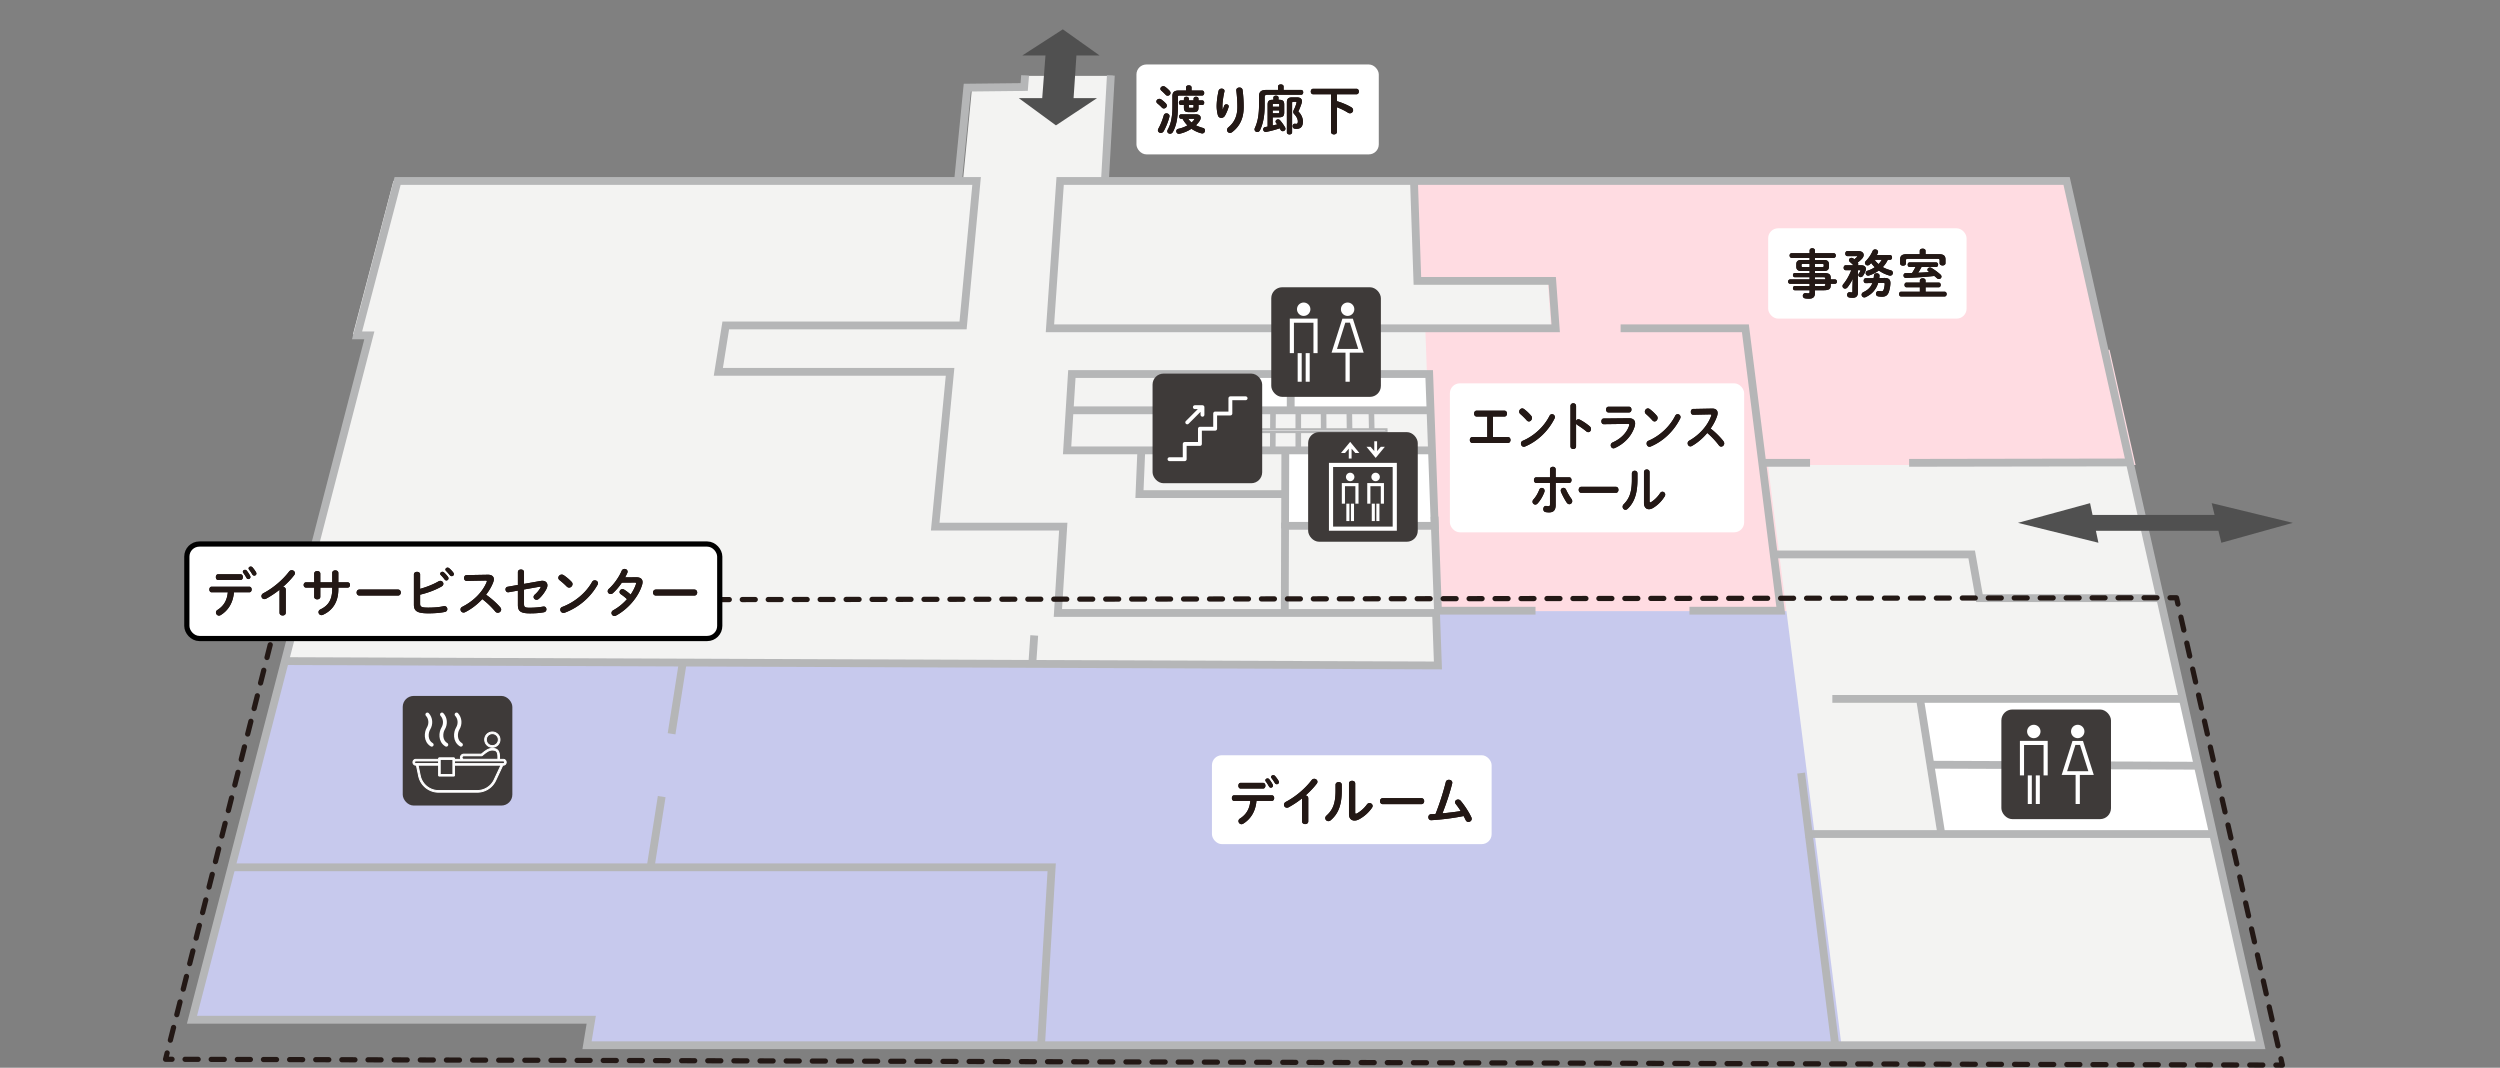 <svg id="_レイヤー_2" data-name="レイヤー 2" xmlns="http://www.w3.org/2000/svg" width="960" height="410" version="1.1"><rect width="100%" height="100%" fill="#808080" stroke="none"/><defs><style>.cls-2,.cls-4,.cls-5,.cls-6{stroke-miterlimit:10}.cls-2,.cls-7{fill:#fff}.cls-4,.cls-5,.cls-6{stroke:#b5b6b7}.cls-10,.cls-12,.cls-4,.cls-5,.cls-6,.cls-9{fill:none}.cls-10,.cls-12,.cls-9{stroke-linecap:round;stroke-linejoin:round}.cls-12{stroke:#231815;stroke-width:2px}.cls-15{fill:#505050}.cls-15,.cls-16,.cls-18,.cls-19,.cls-20,.cls-21,.cls-7{stroke-width:0}.cls-16{fill:#000}.cls-2{stroke-width:.37px}.cls-10,.cls-2,.cls-9{stroke:#fff}.cls-9{stroke-width:1.482px}.cls-18{fill:#f3f3f2}.cls-10{stroke-width:1.485px}.cls-19{fill:#231815}.cls-20{fill:#3e3a39}.cls-4{stroke-width:3.001px}.cls-21{fill:#c7c9ed}.cls-5{stroke-width:3px}.cls-6{stroke-width:2.152px}</style></defs><path class="cls-18" d="m425.1 70.012 1.112-20.017.85-15.288.31-5.58h-34.146l-.459 5.58h-19.598l-3.447 35.305H152.334l-15.591 59.334h4.717L73.247 392.377h153.399l-1.625 9.807h642.946l-2.199-9.807-16.119-71.884-42.863-191.147-1.068-4.76-12.238-54.573H425.1Z"/><path class="cls-18" d="m406.566 235.924 2.112-34.141H359.15l5.636-58.677h-87.721l2.336-14.673.375-2.358h89.283l5.326-56.578H151.07l-.572 2.167-14.355 54.41-.622 2.358h6.939l-32.502 125.596h94.724l-.098.502h195.942l-.04.619h153.495l-.713-19.225H406.565h.001Z"/><path class="cls-18" d="m543.391 107.228-1.261-37.816H407.102l-3.938 56.85h133.863l.005.193h60.998l-1.397-19.227h-53.242ZM493.578 190.32h-56.505l.732-17.191h55.829l-.056 17.191ZM839.03 267.506H703.501l-5.132-37.856h132.14l8.52 37.856ZM868.297 401.586H703.401l-10.149-81.541H849.99l18.308 81.541h-.001ZM401.51 379.925l2.799-47.051H87.813l-15.29 58.833h153.678l-1.645 9.905h175.84l1.288-21.688h-.175Z"/><path class="cls-7" d="M850.294 321.294H744.086l-8.394-53.532h102.582l12.02 53.532ZM548.898 157.937h-84.506l.347-14.382h83.641l.519 14.382ZM551.323 202.236h-59.166l.122-29.05h57.979l1.064 29.05Z"/><path class="cls-21" d="m248.109 333.26 12.438-78.546H109.421L73.854 392.028H229.68l-1.642 10.014h175.17l3.966-68.783H248.109Z"/><path class="cls-21" d="M551.903 254.363H249.488l-24.274 146.443h481.837l-13.704-108.119-4.857-38.324-2.498-19.71H551.198l.704 19.71Z"/><path d="m820.061 178.56-9.988-44.232h-1.76l-5.983-26.647-1.419-6.322-7.167-31.916H542.552l1.287 38.238h50.49l1.343 18.936h-48.334l3.861 108.036h134.794l-7.109-56.093h141.179-.002Z" style="fill:#ffdce2;stroke-width:0"/><path class="cls-5" d="m110.095 253.862 442.069 1.673-.723-20.157H406.23l2.058-33.143H359.12l5.711-59.458h-88.987l2.853-17.819h91.124l5.194-55.46H152.679l-15.569 59.286h4.715L73.715 391.58h153.324l-1.622 9.798h642.631l-2.199-9.798-16.115-71.815-42.856-190.98-1.067-4.757-12.237-54.53H407.097l-3.919 56.578h194.206l-1.315-18.213h-51.792l-1.303-38.365"/><path class="cls-5" d="M493.467 201.923h57.466l-1.888-51.934-.231-6.352H411.596l-1.826 29.293h141.001"/><path class="cls-4" d="M648.75 234.502h35.067l-13.585-108.426h-47.918M589.638 234.502h-37.466l-1.314-36.112M695.062 177.732H676"/><path class="cls-5" d="M409.721 157.545H549.99M463.758 143.637l-.334 13.469M495.653 143.78l-.026 13.911M493.564 172.631l-.1 30.248M438.272 172.78l-.716 16.945h55.265"/><path class="cls-4" d="m397.144 244.013-.736 10.852"/><path class="cls-5" d="M89.752 333.046h314.094l-4.04 67.592M254.089 305.899l-4.212 26.776M262.112 254.892l-4.228 26.883"/><path class="cls-4" d="M680.04 212.905h77.085l2.978 16.79h69.152M817.911 177.581l-84.81.151"/><path class="cls-5" d="m393.646 28.966-.364 4.443-21.845.243-3.551 35.846M426.569 28.966l-2.289 40.73M493.471 200.679l-.114 34.396M703.619 268.371h135.184M741.91 293.655l102.662.381M737.221 268.03l8.397 53.222M693.167 320.265h157.301M691.63 296.859l13.154 104.988"/><path class="cls-15" d="M400.21 37.691h-8.99l14.261 10.451 15.76-10.451h-8.989l1.099-16.403h8.874l-14.101-10.024-15.537 10.024h8.875l-1.252 16.403ZM803.537 197.731l-.956-4.52-27.698 7.563 30.912 7.644-.97-4.587h47.054l1.118 4.587 27.433-7.644-31.14-7.563 1.102 4.52h-46.856.001Z"/><path class="cls-6" d="M498.541 158.357v6.431M488.836 158.357l-.043 6.431M479.132 158.357l-.088 6.431M469.427 158.357l-.132 6.431M459.722 158.357l-.176 6.431M508.298 165.832l.046 6.5M498.542 165.832v6.5M488.786 165.832l-.044 6.5M479.03 165.832l-.089 6.5M469.274 165.832l-.133 6.5M459.517 165.832l-.178 6.5"/><path d="m456.149 165.886.03-1.019h76.203l.025 1.019h-76.258Z" style="stroke:#b5b6b7;fill:#fff;stroke-miterlimit:10;stroke-width:.867px"/><path class="cls-6" d="m508.245 158.357.046 6.431M518.242 165.832l.092 6.5M518.136 158.357l.091 6.431M526.765 165.832l.131 6.5M526.614 158.357l.13 6.431"/><rect class="cls-20" x="488.164" y="110.306" width="42.094" height="42.094" rx="4.209" ry="4.209"/><path class="cls-7" d="M500.616 121.32c1.421 0 2.577-1.155 2.577-2.576s-1.156-2.577-2.577-2.577-2.577 1.156-2.577 2.577 1.156 2.576 2.577 2.576Zm-5.337 1.022v13.271h1.59v-11.682h7.497v11.682h1.589v-13.271h-10.676Zm3.026 24.253h1.549v-10.983h-1.549v10.983Zm3.074 0h1.55v-10.983h-1.55v10.983ZM519.491 122.362h-4.016l-4.16 13.071h5.356v11.162h1.624v-11.162h5.356l-4.16-13.071Zm-6.084 11.621 3.188-10.072h1.778l3.187 10.072h-8.153ZM517.483 121.32c1.421 0 2.577-1.155 2.577-2.576s-1.156-2.577-2.577-2.577-2.577 1.156-2.577 2.577 1.156 2.576 2.577 2.576Z"/><rect class="cls-20" x="768.527" y="272.451" width="42.094" height="42.094" rx="4.209" ry="4.209"/><path class="cls-7" d="M780.979 283.465c1.421 0 2.577-1.155 2.577-2.576s-1.156-2.577-2.577-2.577-2.577 1.156-2.577 2.577 1.156 2.576 2.577 2.576Zm-5.337 1.023v13.271h1.59v-11.682h7.497v11.682h1.589v-13.271h-10.676Zm3.026 24.253h1.549v-10.983h-1.549v10.983Zm3.074 0h1.55v-10.983h-1.55v10.983ZM799.854 284.508h-4.016l-4.16 13.071h5.356v11.162h1.624v-11.162h5.356l-4.16-13.071Zm-6.084 11.62 3.188-10.072h1.778l3.187 10.072h-8.153ZM797.846 283.465c1.421 0 2.577-1.155 2.577-2.576s-1.156-2.577-2.577-2.577-2.577 1.156-2.577 2.577 1.156 2.576 2.577 2.576Z"/><rect class="cls-20" x="502.326" y="165.933" width="42.094" height="42.094" rx="4.209" ry="4.209"/><path class="cls-7" d="M518.467 184.779c.897 0 1.627-.73 1.627-1.627s-.73-1.627-1.627-1.627-1.627.73-1.627 1.627.73 1.627 1.627 1.627ZM518.753 193.402h1.189v6.692h-1.189zM516.992 193.402h1.189v6.692h-1.189zM515.259 193.402h1.212v-6.692h3.993v6.692h1.212v-7.904h-6.417v7.904zM528.232 184.779c.897 0 1.627-.73 1.627-1.627s-.73-1.627-1.627-1.627-1.627.73-1.627 1.627.73 1.627 1.627 1.627ZM528.518 193.402h1.189v6.692h-1.189zM526.757 193.402h1.189v6.692h-1.189zM525.023 193.402h1.213v-6.692h3.992v6.692h1.212v-7.904h-6.417v7.904z"/><path class="cls-7" d="M536.387 203.814h-26.074V177.74h26.074v26.074Zm-24.476-1.598h22.878v-22.878h-22.878v22.878ZM530.232 171.562l-1.433 1.658v-3.783h-1.081v3.783l-1.434-1.658h-1.557l3.532 4.273 3.53-4.273h-1.557zM516.493 173.951l1.434-1.658v3.783h1.081v-3.783l1.433 1.658h1.558l-3.532-4.273-3.531 4.273h1.557z"/><rect class="cls-20" x="442.584" y="143.464" width="42.094" height="42.094" rx="4.209" ry="4.209"/><path class="cls-10" d="M454.927 170.479v5.847h-5.847M460.773 164.633v5.846h-5.846M466.62 158.786v5.847h-5.847M472.466 158.786h-5.846M478.312 152.94h-5.846M472.466 152.94v5.846M455.901 162.197l5.846-5.847M461.748 159.274l-.001-2.924h-2.923"/><rect class="cls-20" x="154.648" y="267.239" width="42.094" height="42.094" rx="4.209" ry="4.209"/><path class="cls-2" d="M185.878 303.749a7.805 7.805 0 0 0 4.452-4.046l2.741-5.861h.173a1.13 1.13 0 0 0 1.133-1.132 1.136 1.136 0 0 0-1.135-1.132h-1.427c.05-1.357-.042-2.216-.299-2.833-.342-.818-1.001-1.248-2.014-1.315-1.757-.185-2.858.701-4.522 2.041l-.154.124h-6.724a1.306 1.306 0 0 0-1.114 1.984h-2.448v-.264a.313.313 0 0 0-.313-.313h-5.499a.313.313 0 0 0-.313.313v.264h-8.707a1.13 1.13 0 0 0-1.132 1.132c0 .625.508 1.133 1.133 1.133h.192l.866 4.149a7.79 7.79 0 0 0 2.717 4.461 7.79 7.79 0 0 0 2.302 1.297l.635.198a8.025 8.025 0 0 0 .782.166l.628.067c.19.014.383.021.575.021h14.856c.191 0 .382-.007.571-.021l.624-.069a8.1 8.1 0 0 0 .781-.165l.64-.197v-.002Zm-8.457-12.851a.68.68 0 0 1 .679-.679h6.834c.071 0 .14-.024.196-.069l.24-.193c1.655-1.331 2.566-2.065 4.069-1.905h.013c1.409.091 1.834.924 1.734 3.524h-13.089a.678.678 0 0 1-.677-.678Zm-8.381.728h4.872v5.767h-4.872v-5.767Zm-9.842 1.083a.506.506 0 0 1 .508-.508h8.708v1.013h-8.708a.506.506 0 0 1-.507-.506h-.001Zm30.563 6.729a7.202 7.202 0 0 1-6.503 4.136h-14.855a7.03 7.03 0 0 1-1.855-.247c-2.56-.692-4.612-2.78-5.171-5.466l-.839-4.022h7.877v3.863c0 .173.14.313.313.313h5.499c.173 0 .313-.14.313-.313v-3.863h17.839l-2.618 5.598Zm3.84-6.37a.506.506 0 0 1-.359.149h-18.704v-1.013h18.704a.507.507 0 0 1 .358.865h.001ZM189.058 286.954c1.616 0 2.931-1.315 2.931-2.931s-1.315-2.931-2.931-2.931-2.931 1.315-2.931 2.931 1.315 2.931 2.931 2.931Zm0-5.235c1.271 0 2.304 1.034 2.304 2.304s-1.034 2.304-2.304 2.304-2.304-1.034-2.304-2.304 1.033-2.304 2.304-2.304Z"/><path class="cls-9" d="M164.103 274.366c1.292 1.4 1.542 3.604.423 5.446-.832 1.37-1.286 4.621 1.249 6.157M169.715 274.366c1.292 1.4 1.542 3.604.423 5.446-.832 1.37-1.286 4.621 1.249 6.157M175.328 274.366c1.292 1.4 1.542 3.604.423 5.446-.832 1.37-1.286 4.621 1.249 6.157"/><path class="cls-16" d="M691.608 104.066c-1.033-.021-1.803-.425-1.823-1.559v-1.114c0-.992.608-1.559 1.823-1.559h3.28v-.79h-6.885c-.526-.041-.811-.486-.811-.932 0-.425.264-.871.811-.891h6.885v-1.053c0-.567.506-.851 1.012-.851.526 0 1.053.304 1.053.871v1.032h7.168c.547 0 .831.446.831.911 0 .446-.284.912-.831.912h-7.168v.79h3.523c1.215 0 1.822.567 1.822 1.559v1.114c0 .992-.607 1.559-1.822 1.559h-3.523v.77h3.28c2.188 0 2.754.526 2.754 1.863v.587h1.58c.546 0 .83.425.83.851s-.284.851-.83.851h-1.58v.607c0 1.336-.566 1.863-2.754 1.863h-3.28v.972c0 1.721-.85 2.268-2.308 2.268-.648 0-1.114-.041-1.519-.122-.588-.101-.851-.547-.851-.992 0-.567.445-1.154 1.235-1.012.323.061.546.081.83.081.445 0 .547-.142.547-.527v-.668h-5.67c-.486 0-.729-.405-.729-.81s.243-.81.729-.81h5.67v-.85h-7.472c-.527-.041-.79-.446-.79-.851s.263-.81.79-.851h7.472v-.83h-5.67c-.486 0-.729-.405-.729-.81s.243-.81.729-.81h5.67v-.77h-3.28Zm3.28-1.519v-1.195h-2.592c-.426 0-.527.122-.527.405v.385c0 .365.203.405.527.405h2.592Zm2.064 0h2.835c.426 0 .526-.122.526-.405v-.385c0-.283-.101-.405-.526-.405h-2.835v1.195Zm0 4.738h3.969v-.364c0-.405-.121-.466-.85-.466h-3.119v.83Zm0 1.701v.85h3.119c.729 0 .85-.061.85-.465v-.385h-3.969ZM711.437 107.124c-.567 1.154-1.256 2.288-2.005 3.219-.283.344-.607.486-.911.486a.976.976 0 0 1-.992-.972c0-.243.081-.486.304-.749 1.174-1.377 2.288-3.361 3.058-5.346h-2.106c-.546 0-.83-.466-.83-.932 0-.486.284-.972.83-.972h2.937a18.159 18.159 0 0 0-1.316-1.235c-.283-.243-.405-.506-.405-.749 0-.466.446-.851.973-.851a1.2 1.2 0 0 1 .708.243c.122.101.264.182.385.283.405-.304.749-.607.992-.85.081-.081.142-.162.142-.223 0-.081-.101-.121-.304-.121h-3.482c-.547 0-.83-.486-.83-.952 0-.506.283-.992.83-.992h4.11c1.397 0 2.126.668 2.126 1.498 0 .446-.202.932-.607 1.377a11.6 11.6 0 0 1-1.66 1.499c.121.203.183.385.183.567s-.062.364-.162.506h1.235c1.255 0 1.862.587 1.862 1.417 0 .223-.04.465-.142.729a8.197 8.197 0 0 1-.952 1.883c-.263.385-.607.526-.911.526-.485 0-.911-.364-.911-.83 0-.162.062-.364.203-.547.283-.385.485-.708.587-.972a.6.6 0 0 0 .04-.162c0-.101-.101-.142-.323-.142h-.648v8.484c0 1.539-.749 2.106-1.984 2.106-.566 0-.851-.02-1.315-.101-.588-.102-.851-.567-.851-1.013 0-.567.404-1.134 1.154-1.012.242.041.385.061.546.061.243 0 .345-.081.345-.405v-1.255l.102-3.503-.005.002Zm8.038-.325c.061-.324.102-.668.121-1.012.041-.587.547-.851 1.054-.851.566 0 1.154.344 1.093.992-.02.284-.061.567-.101.83l1.964-.02c1.741-.021 2.409.729 2.309 2.248a12.366 12.366 0 0 1-.507 2.834c-.485 1.6-1.315 2.126-2.773 2.126a7.855 7.855 0 0 1-1.438-.142c-.567-.122-.831-.546-.831-.992 0-.587.466-1.174 1.256-1.053.385.061.607.081.891.081.445 0 .648-.162.79-.547.243-.668.385-1.499.425-2.207.021-.324-.081-.445-.506-.445l-2.005.02c-.789 2.531-2.43 4.354-4.839 5.447a1.051 1.051 0 0 1-.486.102c-.587 0-1.032-.506-1.032-1.033 0-.385.202-.77.729-1.013 1.722-.81 2.794-1.883 3.422-3.482l-2.571.041c-.526 0-.79-.466-.79-.932s.264-.952.79-.952l3.037-.041h-.002Zm5.427-7.026c-.466 1.033-1.134 1.964-1.924 2.794.891.506 1.903.911 3.037 1.215.607.162.851.587.851 1.013 0 .526-.385 1.053-1.032 1.053-.122 0-.264-.02-.405-.061a13.898 13.898 0 0 1-3.969-1.903 13.075 13.075 0 0 1-3.746 1.903 1.107 1.107 0 0 1-.344.061c-.588 0-.952-.486-.952-.972 0-.385.223-.77.749-.932a10.249 10.249 0 0 0 2.754-1.336 11.928 11.928 0 0 1-1.396-1.62 5.557 5.557 0 0 1-.588.607 1.162 1.162 0 0 1-.77.324c-.566 0-1.032-.445-1.032-.952 0-.243.102-.486.344-.729a12.809 12.809 0 0 0 2.572-3.786 1.06 1.06 0 0 1 1.012-.688c.567 0 1.114.405 1.114.952a.977.977 0 0 1-.081.405c-.122.263-.243.547-.405.83h5.082c.527 0 .77.446.77.911 0 .446-.242.911-.77.911h-.871Zm-5.042 0c.425.608.932 1.134 1.498 1.64.486-.486.892-1.053 1.256-1.64h-2.754ZM737.224 110.302h-5.184c-.466 0-.709-.445-.709-.891s.243-.891.709-.891h5.184v-.81c0-.567.547-.85 1.093-.85s1.094.283 1.094.85v.81h5.103c.486 0 .709.445.709.891s-.223.891-.709.891h-5.103v1.721h7.33c.506 0 .77.445.77.911 0 .445-.264.911-.77.911h-16.745c-.486 0-.75-.466-.75-.911 0-.466.264-.911.75-.911h7.229v-1.721h-.001Zm-.041-13.991c0-.567.567-.83 1.114-.83.566 0 1.113.263 1.113.83v1.296h5.103c1.863 0 2.552.648 2.552 2.005v1.458c0 .567-.567.871-1.114.871-.566 0-1.134-.304-1.134-.871v-1.113c0-.405-.162-.567-.688-.567h-11.541c-.526 0-.709.162-.709.567v1.194c0 .567-.547.871-1.113.871-.547 0-1.114-.304-1.114-.871v-1.539c0-1.357.668-2.005 2.552-2.005h4.98v-1.296h-.001Zm.688 6.196a26.12 26.12 0 0 1-1.296 2.227c1.438-.061 2.876-.142 4.333-.243a111.9 111.9 0 0 0-.425-.304.715.715 0 0 1-.344-.607c0-.446.404-.851.931-.851.203 0 .426.041.648.182a22.7 22.7 0 0 1 3.381 2.491c.304.263.426.546.426.81 0 .506-.445.931-.972.931-.264 0-.526-.101-.79-.324-.304-.284-.648-.567-.972-.851-3.827.425-7.452.648-10.914.749-.607.021-.932-.466-.932-.931 0-.446.283-.911.871-.911.789 0 1.6-.021 2.43-.041.485-.77.932-1.539 1.336-2.329h-2.288c-.506 0-.749-.446-.749-.871 0-.446.243-.871.749-.871h10.165c.506 0 .77.425.77.871 0 .425-.264.871-.77.871h-5.589v.002Z"/><rect class="cls-7" x="678.973" y="87.665" width="76.191" height="34.685" rx="3.827" ry="3.827"/><path class="cls-19" d="M691.608 104.066c-1.033-.021-1.803-.425-1.823-1.559v-1.114c0-.992.608-1.559 1.823-1.559h3.28v-.79h-6.885c-.526-.041-.811-.486-.811-.932 0-.425.264-.871.811-.891h6.885v-1.053c0-.567.506-.851 1.012-.851.526 0 1.053.304 1.053.871v1.032h7.168c.547 0 .831.446.831.911 0 .446-.284.912-.831.912h-7.168v.79h3.523c1.215 0 1.822.567 1.822 1.559v1.114c0 .992-.607 1.559-1.822 1.559h-3.523v.77h3.28c2.188 0 2.754.526 2.754 1.863v.587h1.58c.546 0 .83.425.83.851s-.284.851-.83.851h-1.58v.607c0 1.336-.566 1.863-2.754 1.863h-3.28v.972c0 1.721-.85 2.268-2.308 2.268-.648 0-1.114-.041-1.519-.122-.588-.101-.851-.547-.851-.992 0-.567.445-1.154 1.235-1.012.323.061.546.081.83.081.445 0 .547-.142.547-.527v-.668h-5.67c-.486 0-.729-.405-.729-.81s.243-.81.729-.81h5.67v-.85h-7.472c-.527-.041-.79-.446-.79-.851s.263-.81.79-.851h7.472v-.83h-5.67c-.486 0-.729-.405-.729-.81s.243-.81.729-.81h5.67v-.77h-3.28Zm3.28-1.519v-1.195h-2.592c-.426 0-.527.122-.527.405v.385c0 .365.203.405.527.405h2.592Zm2.064 0h2.835c.426 0 .526-.122.526-.405v-.385c0-.283-.101-.405-.526-.405h-2.835v1.195Zm0 4.738h3.969v-.364c0-.405-.121-.466-.85-.466h-3.119v.83Zm0 1.701v.85h3.119c.729 0 .85-.061.85-.465v-.385h-3.969Z"/><path class="cls-19" d="M691.608 104.066c-1.033-.021-1.803-.425-1.823-1.559v-1.114c0-.992.608-1.559 1.823-1.559h3.28v-.79h-6.885c-.526-.041-.811-.486-.811-.932 0-.425.264-.871.811-.891h6.885v-1.053c0-.567.506-.851 1.012-.851.526 0 1.053.304 1.053.871v1.032h7.168c.547 0 .831.446.831.911 0 .446-.284.912-.831.912h-7.168v.79h3.523c1.215 0 1.822.567 1.822 1.559v1.114c0 .992-.607 1.559-1.822 1.559h-3.523v.77h3.28c2.188 0 2.754.526 2.754 1.863v.587h1.58c.546 0 .83.425.83.851s-.284.851-.83.851h-1.58v.607c0 1.336-.566 1.863-2.754 1.863h-3.28v.972c0 1.721-.85 2.268-2.308 2.268-.648 0-1.114-.041-1.519-.122-.588-.101-.851-.547-.851-.992 0-.567.445-1.154 1.235-1.012.323.061.546.081.83.081.445 0 .547-.142.547-.527v-.668h-5.67c-.486 0-.729-.405-.729-.81s.243-.81.729-.81h5.67v-.85h-7.472c-.527-.041-.79-.446-.79-.851s.263-.81.79-.851h7.472v-.83h-5.67c-.486 0-.729-.405-.729-.81s.243-.81.729-.81h5.67v-.77h-3.28Zm3.28-1.519v-1.195h-2.592c-.426 0-.527.122-.527.405v.385c0 .365.203.405.527.405h2.592Zm2.064 0h2.835c.426 0 .526-.122.526-.405v-.385c0-.283-.101-.405-.526-.405h-2.835v1.195Zm0 4.738h3.969v-.364c0-.405-.121-.466-.85-.466h-3.119v.83Zm0 1.701v.85h3.119c.729 0 .85-.061.85-.465v-.385h-3.969ZM711.437 107.124c-.567 1.154-1.256 2.288-2.005 3.219-.283.344-.607.486-.911.486a.976.976 0 0 1-.992-.972c0-.243.081-.486.304-.749 1.174-1.377 2.288-3.361 3.058-5.346h-2.106c-.546 0-.83-.466-.83-.932 0-.486.284-.972.83-.972h2.937a18.159 18.159 0 0 0-1.316-1.235c-.283-.243-.405-.506-.405-.749 0-.466.446-.851.973-.851a1.2 1.2 0 0 1 .708.243c.122.101.264.182.385.283.405-.304.749-.607.992-.85.081-.081.142-.162.142-.223 0-.081-.101-.121-.304-.121h-3.482c-.547 0-.83-.486-.83-.952 0-.506.283-.992.83-.992h4.11c1.397 0 2.126.668 2.126 1.498 0 .446-.202.932-.607 1.377a11.6 11.6 0 0 1-1.66 1.499c.121.203.183.385.183.567s-.062.364-.162.506h1.235c1.255 0 1.862.587 1.862 1.417 0 .223-.04.465-.142.729a8.197 8.197 0 0 1-.952 1.883c-.263.385-.607.526-.911.526-.485 0-.911-.364-.911-.83 0-.162.062-.364.203-.547.283-.385.485-.708.587-.972a.6.6 0 0 0 .04-.162c0-.101-.101-.142-.323-.142h-.648v8.484c0 1.539-.749 2.106-1.984 2.106-.566 0-.851-.02-1.315-.101-.588-.102-.851-.567-.851-1.013 0-.567.404-1.134 1.154-1.012.242.041.385.061.546.061.243 0 .345-.081.345-.405v-1.255l.102-3.503-.005.002Zm8.038-.325c.061-.324.102-.668.121-1.012.041-.587.547-.851 1.054-.851.566 0 1.154.344 1.093.992-.02.284-.061.567-.101.83l1.964-.02c1.741-.021 2.409.729 2.309 2.248a12.366 12.366 0 0 1-.507 2.834c-.485 1.6-1.315 2.126-2.773 2.126a7.855 7.855 0 0 1-1.438-.142c-.567-.122-.831-.546-.831-.992 0-.587.466-1.174 1.256-1.053.385.061.607.081.891.081.445 0 .648-.162.79-.547.243-.668.385-1.499.425-2.207.021-.324-.081-.445-.506-.445l-2.005.02c-.789 2.531-2.43 4.354-4.839 5.447a1.051 1.051 0 0 1-.486.102c-.587 0-1.032-.506-1.032-1.033 0-.385.202-.77.729-1.013 1.722-.81 2.794-1.883 3.422-3.482l-2.571.041c-.526 0-.79-.466-.79-.932s.264-.952.79-.952l3.037-.041h-.002Zm5.427-7.026c-.466 1.033-1.134 1.964-1.924 2.794.891.506 1.903.911 3.037 1.215.607.162.851.587.851 1.013 0 .526-.385 1.053-1.032 1.053-.122 0-.264-.02-.405-.061a13.898 13.898 0 0 1-3.969-1.903 13.075 13.075 0 0 1-3.746 1.903 1.107 1.107 0 0 1-.344.061c-.588 0-.952-.486-.952-.972 0-.385.223-.77.749-.932a10.249 10.249 0 0 0 2.754-1.336 11.928 11.928 0 0 1-1.396-1.62 5.557 5.557 0 0 1-.588.607 1.162 1.162 0 0 1-.77.324c-.566 0-1.032-.445-1.032-.952 0-.243.102-.486.344-.729a12.809 12.809 0 0 0 2.572-3.786 1.06 1.06 0 0 1 1.012-.688c.567 0 1.114.405 1.114.952a.977.977 0 0 1-.081.405c-.122.263-.243.547-.405.83h5.082c.527 0 .77.446.77.911 0 .446-.242.911-.77.911h-.871Zm-5.042 0c.425.608.932 1.134 1.498 1.64.486-.486.892-1.053 1.256-1.64h-2.754Z"/><path class="cls-19" d="M711.437 107.124c-.567 1.154-1.256 2.288-2.005 3.219-.283.344-.607.486-.911.486a.976.976 0 0 1-.992-.972c0-.243.081-.486.304-.749 1.174-1.377 2.288-3.361 3.058-5.346h-2.106c-.546 0-.83-.466-.83-.932 0-.486.284-.972.83-.972h2.937a18.159 18.159 0 0 0-1.316-1.235c-.283-.243-.405-.506-.405-.749 0-.466.446-.851.973-.851a1.2 1.2 0 0 1 .708.243c.122.101.264.182.385.283.405-.304.749-.607.992-.85.081-.081.142-.162.142-.223 0-.081-.101-.121-.304-.121h-3.482c-.547 0-.83-.486-.83-.952 0-.506.283-.992.83-.992h4.11c1.397 0 2.126.668 2.126 1.498 0 .446-.202.932-.607 1.377a11.6 11.6 0 0 1-1.66 1.499c.121.203.183.385.183.567s-.062.364-.162.506h1.235c1.255 0 1.862.587 1.862 1.417 0 .223-.04.465-.142.729a8.197 8.197 0 0 1-.952 1.883c-.263.385-.607.526-.911.526-.485 0-.911-.364-.911-.83 0-.162.062-.364.203-.547.283-.385.485-.708.587-.972a.6.6 0 0 0 .04-.162c0-.101-.101-.142-.323-.142h-.648v8.484c0 1.539-.749 2.106-1.984 2.106-.566 0-.851-.02-1.315-.101-.588-.102-.851-.567-.851-1.013 0-.567.404-1.134 1.154-1.012.242.041.385.061.546.061.243 0 .345-.081.345-.405v-1.255l.102-3.503-.005.002Zm8.038-.325c.061-.324.102-.668.121-1.012.041-.587.547-.851 1.054-.851.566 0 1.154.344 1.093.992-.02.284-.061.567-.101.83l1.964-.02c1.741-.021 2.409.729 2.309 2.248a12.366 12.366 0 0 1-.507 2.834c-.485 1.6-1.315 2.126-2.773 2.126a7.855 7.855 0 0 1-1.438-.142c-.567-.122-.831-.546-.831-.992 0-.587.466-1.174 1.256-1.053.385.061.607.081.891.081.445 0 .648-.162.79-.547.243-.668.385-1.499.425-2.207.021-.324-.081-.445-.506-.445l-2.005.02c-.789 2.531-2.43 4.354-4.839 5.447a1.051 1.051 0 0 1-.486.102c-.587 0-1.032-.506-1.032-1.033 0-.385.202-.77.729-1.013 1.722-.81 2.794-1.883 3.422-3.482l-2.571.041c-.526 0-.79-.466-.79-.932s.264-.952.79-.952l3.037-.041h-.002Zm5.427-7.026c-.466 1.033-1.134 1.964-1.924 2.794.891.506 1.903.911 3.037 1.215.607.162.851.587.851 1.013 0 .526-.385 1.053-1.032 1.053-.122 0-.264-.02-.405-.061a13.898 13.898 0 0 1-3.969-1.903 13.075 13.075 0 0 1-3.746 1.903 1.107 1.107 0 0 1-.344.061c-.588 0-.952-.486-.952-.972 0-.385.223-.77.749-.932a10.249 10.249 0 0 0 2.754-1.336 11.928 11.928 0 0 1-1.396-1.62 5.557 5.557 0 0 1-.588.607 1.162 1.162 0 0 1-.77.324c-.566 0-1.032-.445-1.032-.952 0-.243.102-.486.344-.729a12.809 12.809 0 0 0 2.572-3.786 1.06 1.06 0 0 1 1.012-.688c.567 0 1.114.405 1.114.952a.977.977 0 0 1-.081.405c-.122.263-.243.547-.405.83h5.082c.527 0 .77.446.77.911 0 .446-.242.911-.77.911h-.871Zm-5.042 0c.425.608.932 1.134 1.498 1.64.486-.486.892-1.053 1.256-1.64h-2.754ZM737.224 110.302h-5.184c-.466 0-.709-.445-.709-.891s.243-.891.709-.891h5.184v-.81c0-.567.547-.85 1.093-.85s1.094.283 1.094.85v.81h5.103c.486 0 .709.445.709.891s-.223.891-.709.891h-5.103v1.721h7.33c.506 0 .77.445.77.911 0 .445-.264.911-.77.911h-16.745c-.486 0-.75-.466-.75-.911 0-.466.264-.911.75-.911h7.229v-1.721h-.001Zm-.041-13.991c0-.567.567-.83 1.114-.83.566 0 1.113.263 1.113.83v1.296h5.103c1.863 0 2.552.648 2.552 2.005v1.458c0 .567-.567.871-1.114.871-.566 0-1.134-.304-1.134-.871v-1.113c0-.405-.162-.567-.688-.567h-11.541c-.526 0-.709.162-.709.567v1.194c0 .567-.547.871-1.113.871-.547 0-1.114-.304-1.114-.871v-1.539c0-1.357.668-2.005 2.552-2.005h4.98v-1.296h-.001Zm.688 6.196a26.12 26.12 0 0 1-1.296 2.227c1.438-.061 2.876-.142 4.333-.243a111.9 111.9 0 0 0-.425-.304.715.715 0 0 1-.344-.607c0-.446.404-.851.931-.851.203 0 .426.041.648.182a22.7 22.7 0 0 1 3.381 2.491c.304.263.426.546.426.81 0 .506-.445.931-.972.931-.264 0-.526-.101-.79-.324-.304-.284-.648-.567-.972-.851-3.827.425-7.452.648-10.914.749-.607.021-.932-.466-.932-.931 0-.446.283-.911.871-.911.789 0 1.6-.021 2.43-.041.485-.77.932-1.539 1.336-2.329h-2.288c-.506 0-.749-.446-.749-.871 0-.446.243-.871.749-.871h10.165c.506 0 .77.425.77.871 0 .425-.264.871-.77.871h-5.589v.002Z"/><path class="cls-19" d="M737.224 110.302h-5.184c-.466 0-.709-.445-.709-.891s.243-.891.709-.891h5.184v-.81c0-.567.547-.85 1.093-.85s1.094.283 1.094.85v.81h5.103c.486 0 .709.445.709.891s-.223.891-.709.891h-5.103v1.721h7.33c.506 0 .77.445.77.911 0 .445-.264.911-.77.911h-16.745c-.486 0-.75-.466-.75-.911 0-.466.264-.911.75-.911h7.229v-1.721h-.001Zm-.041-13.991c0-.567.567-.83 1.114-.83.566 0 1.113.263 1.113.83v1.296h5.103c1.863 0 2.552.648 2.552 2.005v1.458c0 .567-.567.871-1.114.871-.566 0-1.134-.304-1.134-.871v-1.113c0-.405-.162-.567-.688-.567h-11.541c-.526 0-.709.162-.709.567v1.194c0 .567-.547.871-1.113.871-.547 0-1.114-.304-1.114-.871v-1.539c0-1.357.668-2.005 2.552-2.005h4.98v-1.296h-.001Zm.688 6.196a26.12 26.12 0 0 1-1.296 2.227c1.438-.061 2.876-.142 4.333-.243a111.9 111.9 0 0 0-.425-.304.715.715 0 0 1-.344-.607c0-.446.404-.851.931-.851.203 0 .426.041.648.182a22.7 22.7 0 0 1 3.381 2.491c.304.263.426.546.426.81 0 .506-.445.931-.972.931-.264 0-.526-.101-.79-.324-.304-.284-.648-.567-.972-.851-3.827.425-7.452.648-10.914.749-.607.021-.932-.466-.932-.931 0-.446.283-.911.871-.911.789 0 1.6-.021 2.43-.041.485-.77.932-1.539 1.336-2.329h-2.288c-.506 0-.749-.446-.749-.871 0-.446.243-.871.749-.871h10.165c.506 0 .77.425.77.871 0 .425-.264.871-.77.871h-5.589v.002Z"/><path class="cls-16" d="M573.3 167.832h5.757c.656 0 .984.567.984 1.134s-.328 1.134-.984 1.134h-13.664c-.656 0-.983-.567-.983-1.134s.327-1.134.983-1.134h5.721v-7.876h-4.081c-.656 0-.983-.567-.983-1.134s.327-1.134.983-1.134h10.677c.655 0 .983.567.983 1.134s-.328 1.134-.983 1.134h-4.409v7.876h-.001ZM587.945 159.631c.236.263.328.567.328.871 0 .688-.547 1.336-1.166 1.336-.273 0-.565-.122-.82-.405a27.596 27.596 0 0 0-2.478-2.45 1.168 1.168 0 0 1-.438-.911c0-.628.528-1.235 1.166-1.235.237 0 .474.081.729.263a17.012 17.012 0 0 1 2.679 2.531Zm8.016-.587a1.11 1.11 0 0 1 1.111 1.114c0 .203-.055.425-.183.648-2.587 5.083-6.741 8.748-11.26 10.651a1.172 1.172 0 0 1-.491.101c-.656 0-1.094-.627-1.094-1.235 0-.446.201-.871.711-1.073 4.136-1.742 8.089-5.245 10.275-9.578.219-.445.583-.628.93-.628ZM605.21 161.616c.182-.364.51-.628.893-.628.164 0 .31.041.474.122 1.13.567 2.715 1.6 3.862 2.592.364.304.511.688.511 1.053 0 .648-.456 1.194-1.039 1.194-.236 0-.51-.081-.765-.304-1.058-.891-2.605-1.944-3.407-2.43a1.372 1.372 0 0 1-.528-.567v8.727c0 .708-.528 1.053-1.075 1.053-.528 0-1.075-.344-1.075-1.053v-15.45c0-.708.547-1.073 1.075-1.073.547 0 1.075.365 1.075 1.073v5.69ZM625.425 160.603c1.676-.021 2.459.769 2.459 2.004 0 .344-.055.729-.182 1.154-1.13 3.746-4.1 6.743-7.671 8.302-.164.061-.31.101-.455.101-.619 0-1.057-.587-1.057-1.174 0-.425.219-.851.747-1.093 3.188-1.417 5.393-3.706 6.304-6.378a1.41 1.41 0 0 0 .091-.405c0-.243-.182-.344-.583-.344l-9.219.122c-.619.02-.929-.547-.929-1.094s.291-1.093.893-1.093l9.602-.101Zm.146-4.414c.601 0 .911.547.911 1.094s-.311 1.093-.911 1.093h-7.943c-.583 0-.893-.547-.893-1.093s.31-1.094.893-1.094h7.943ZM636.196 159.631c.236.263.328.567.328.871 0 .688-.547 1.336-1.166 1.336-.273 0-.565-.122-.82-.405a27.596 27.596 0 0 0-2.478-2.45 1.168 1.168 0 0 1-.438-.911c0-.628.528-1.235 1.166-1.235.237 0 .474.081.729.263a16.969 16.969 0 0 1 2.679 2.531Zm8.016-.587a1.11 1.11 0 0 1 1.111 1.114c0 .203-.055.425-.183.648-2.587 5.083-6.741 8.748-11.26 10.651a1.172 1.172 0 0 1-.491.101c-.656 0-1.094-.627-1.094-1.235 0-.446.201-.871.711-1.073 4.136-1.742 8.089-5.245 10.275-9.578.219-.445.583-.628.93-.628ZM657.42 156.898c1.422-.041 2.15.648 2.15 1.741 0 .324-.073.688-.2 1.093-.565 1.681-1.439 3.321-2.496 4.839 1.694 1.276 3.589 3.139 4.883 4.799.236.304.346.627.346.911 0 .668-.564 1.215-1.166 1.215-.291 0-.619-.142-.874-.486-1.13-1.519-2.807-3.361-4.482-4.759-1.768 2.126-3.881 3.888-5.939 5.022a1.087 1.087 0 0 1-.528.142c-.619 0-1.057-.587-1.057-1.174 0-.405.183-.79.619-1.033 3.79-2.126 6.979-5.568 8.418-9.497a.817.817 0 0 0 .072-.324c0-.182-.146-.263-.455-.263l-6.522.142c-.602 0-.911-.547-.911-1.094 0-.567.31-1.134.893-1.134l7.251-.142-.002.002ZM592.059 187.362a1.07 1.07 0 0 1 1.057 1.094c0 .162-.019.324-.091.506-.583 1.6-1.494 3.139-2.605 4.374-.273.304-.583.425-.856.425-.583 0-1.075-.506-1.075-1.093 0-.304.109-.607.383-.891.911-.992 1.658-2.288 2.204-3.686.201-.506.583-.729.984-.729Zm5.319 6.561c0 2.045-.91 2.835-2.495 2.835-.42 0-.894-.021-1.403-.122-.583-.122-.856-.628-.856-1.154 0-.668.438-1.336 1.221-1.194.347.061.564.081.783.081.401 0 .565-.142.565-.729v-8.201h-5.284c-.583 0-.874-.547-.874-1.073 0-.547.291-1.073.874-1.073h5.284v-3.017c0-.688.564-1.033 1.111-1.033s1.074.324 1.074.992v3.058h5.211c.583 0 .875.526.875 1.073 0 .526-.292 1.073-.875 1.073h-5.211v8.484Zm6.013-2.41c.237.324.346.648.346.932 0 .668-.528 1.174-1.093 1.174-.346 0-.729-.182-1.021-.627-.71-1.053-1.676-2.814-2.186-4.09a1.436 1.436 0 0 1-.109-.526c0-.648.51-1.033 1.038-1.033.401 0 .783.203 1.002.688.456 1.033 1.33 2.551 2.022 3.482ZM620.504 186.937c.655 0 .983.567.983 1.154 0 .567-.328 1.154-.983 1.154h-13.3c-.656 0-.984-.587-.984-1.154 0-.587.328-1.154.984-1.154h13.3ZM626.638 181.814c0-.688.547-1.053 1.094-1.053.528 0 1.057.344 1.057 1.053v2.288c0 5.588-1.294 8.909-3.808 11.298-.273.264-.547.365-.82.365-.583 0-1.075-.547-1.075-1.174 0-.324.128-.668.438-.972 2.168-2.167 3.115-4.657 3.115-9.598v-2.207Zm6.796 10.651c0 .304.073.466.255.466.092 0 .219-.061.364-.142 1.13-.688 2.515-1.984 3.426-3.422.255-.385.583-.547.893-.547a1.1 1.1 0 0 1 1.075 1.093c0 .223-.073.466-.219.709-1.13 1.822-2.715 3.402-4.464 4.434-.564.324-1.093.486-1.566.486-1.111 0-1.913-.871-1.913-2.369v-11.866c0-.688.546-1.033 1.074-1.033.547 0 1.075.344 1.075 1.033v11.157Z"/><rect class="cls-7" x="556.756" y="147.199" width="113" height="57.212" rx="3.827" ry="3.827"/><path class="cls-19" d="M573.3 167.832h5.757c.656 0 .984.567.984 1.134s-.328 1.134-.984 1.134h-13.664c-.656 0-.983-.567-.983-1.134s.327-1.134.983-1.134h5.721v-7.876h-4.081c-.656 0-.983-.567-.983-1.134s.327-1.134.983-1.134h10.677c.655 0 .983.567.983 1.134s-.328 1.134-.983 1.134h-4.409v7.876h-.001Z"/><path class="cls-19" d="M573.3 167.832h5.757c.656 0 .984.567.984 1.134s-.328 1.134-.984 1.134h-13.664c-.656 0-.983-.567-.983-1.134s.327-1.134.983-1.134h5.721v-7.876h-4.081c-.656 0-.983-.567-.983-1.134s.327-1.134.983-1.134h10.677c.655 0 .983.567.983 1.134s-.328 1.134-.983 1.134h-4.409v7.876h-.001ZM587.945 159.631c.236.263.328.567.328.871 0 .688-.547 1.336-1.166 1.336-.273 0-.565-.122-.82-.405a27.596 27.596 0 0 0-2.478-2.45 1.168 1.168 0 0 1-.438-.911c0-.628.528-1.235 1.166-1.235.237 0 .474.081.729.263a17.012 17.012 0 0 1 2.679 2.531Zm8.016-.587a1.11 1.11 0 0 1 1.111 1.114c0 .203-.055.425-.183.648-2.587 5.083-6.741 8.748-11.26 10.651a1.172 1.172 0 0 1-.491.101c-.656 0-1.094-.627-1.094-1.235 0-.446.201-.871.711-1.073 4.136-1.742 8.089-5.245 10.275-9.578.219-.445.583-.628.93-.628Z"/><path class="cls-19" d="M587.945 159.631c.236.263.328.567.328.871 0 .688-.547 1.336-1.166 1.336-.273 0-.565-.122-.82-.405a27.596 27.596 0 0 0-2.478-2.45 1.168 1.168 0 0 1-.438-.911c0-.628.528-1.235 1.166-1.235.237 0 .474.081.729.263a17.012 17.012 0 0 1 2.679 2.531Zm8.016-.587a1.11 1.11 0 0 1 1.111 1.114c0 .203-.055.425-.183.648-2.587 5.083-6.741 8.748-11.26 10.651a1.172 1.172 0 0 1-.491.101c-.656 0-1.094-.627-1.094-1.235 0-.446.201-.871.711-1.073 4.136-1.742 8.089-5.245 10.275-9.578.219-.445.583-.628.93-.628ZM605.21 161.616c.182-.364.51-.628.893-.628.164 0 .31.041.474.122 1.13.567 2.715 1.6 3.862 2.592.364.304.511.688.511 1.053 0 .648-.456 1.194-1.039 1.194-.236 0-.51-.081-.765-.304-1.058-.891-2.605-1.944-3.407-2.43a1.372 1.372 0 0 1-.528-.567v8.727c0 .708-.528 1.053-1.075 1.053-.528 0-1.075-.344-1.075-1.053v-15.45c0-.708.547-1.073 1.075-1.073.547 0 1.075.365 1.075 1.073v5.69Z"/><path class="cls-19" d="M605.21 161.616c.182-.364.51-.628.893-.628.164 0 .31.041.474.122 1.13.567 2.715 1.6 3.862 2.592.364.304.511.688.511 1.053 0 .648-.456 1.194-1.039 1.194-.236 0-.51-.081-.765-.304-1.058-.891-2.605-1.944-3.407-2.43a1.372 1.372 0 0 1-.528-.567v8.727c0 .708-.528 1.053-1.075 1.053-.528 0-1.075-.344-1.075-1.053v-15.45c0-.708.547-1.073 1.075-1.073.547 0 1.075.365 1.075 1.073v5.69ZM625.425 160.603c1.676-.021 2.459.769 2.459 2.004 0 .344-.055.729-.182 1.154-1.13 3.746-4.1 6.743-7.671 8.302-.164.061-.31.101-.455.101-.619 0-1.057-.587-1.057-1.174 0-.425.219-.851.747-1.093 3.188-1.417 5.393-3.706 6.304-6.378a1.41 1.41 0 0 0 .091-.405c0-.243-.182-.344-.583-.344l-9.219.122c-.619.02-.929-.547-.929-1.094s.291-1.093.893-1.093l9.602-.101Zm.146-4.414c.601 0 .911.547.911 1.094s-.311 1.093-.911 1.093h-7.943c-.583 0-.893-.547-.893-1.093s.31-1.094.893-1.094h7.943Z"/><path class="cls-19" d="M625.425 160.603c1.676-.021 2.459.769 2.459 2.004 0 .344-.055.729-.182 1.154-1.13 3.746-4.1 6.743-7.671 8.302-.164.061-.31.101-.455.101-.619 0-1.057-.587-1.057-1.174 0-.425.219-.851.747-1.093 3.188-1.417 5.393-3.706 6.304-6.378a1.41 1.41 0 0 0 .091-.405c0-.243-.182-.344-.583-.344l-9.219.122c-.619.02-.929-.547-.929-1.094s.291-1.093.893-1.093l9.602-.101Zm.146-4.414c.601 0 .911.547.911 1.094s-.311 1.093-.911 1.093h-7.943c-.583 0-.893-.547-.893-1.093s.31-1.094.893-1.094h7.943ZM636.196 159.631c.236.263.328.567.328.871 0 .688-.547 1.336-1.166 1.336-.273 0-.565-.122-.82-.405a27.596 27.596 0 0 0-2.478-2.45 1.168 1.168 0 0 1-.438-.911c0-.628.528-1.235 1.166-1.235.237 0 .474.081.729.263a16.969 16.969 0 0 1 2.679 2.531Zm8.016-.587a1.11 1.11 0 0 1 1.111 1.114c0 .203-.055.425-.183.648-2.587 5.083-6.741 8.748-11.26 10.651a1.172 1.172 0 0 1-.491.101c-.656 0-1.094-.627-1.094-1.235 0-.446.201-.871.711-1.073 4.136-1.742 8.089-5.245 10.275-9.578.219-.445.583-.628.93-.628Z"/><path class="cls-19" d="M636.196 159.631c.236.263.328.567.328.871 0 .688-.547 1.336-1.166 1.336-.273 0-.565-.122-.82-.405a27.596 27.596 0 0 0-2.478-2.45 1.168 1.168 0 0 1-.438-.911c0-.628.528-1.235 1.166-1.235.237 0 .474.081.729.263a16.969 16.969 0 0 1 2.679 2.531Zm8.016-.587a1.11 1.11 0 0 1 1.111 1.114c0 .203-.055.425-.183.648-2.587 5.083-6.741 8.748-11.26 10.651a1.172 1.172 0 0 1-.491.101c-.656 0-1.094-.627-1.094-1.235 0-.446.201-.871.711-1.073 4.136-1.742 8.089-5.245 10.275-9.578.219-.445.583-.628.93-.628ZM657.42 156.898c1.422-.041 2.15.648 2.15 1.741 0 .324-.073.688-.2 1.093-.565 1.681-1.439 3.321-2.496 4.839 1.694 1.276 3.589 3.139 4.883 4.799.236.304.346.627.346.911 0 .668-.564 1.215-1.166 1.215-.291 0-.619-.142-.874-.486-1.13-1.519-2.807-3.361-4.482-4.759-1.768 2.126-3.881 3.888-5.939 5.022a1.087 1.087 0 0 1-.528.142c-.619 0-1.057-.587-1.057-1.174 0-.405.183-.79.619-1.033 3.79-2.126 6.979-5.568 8.418-9.497a.817.817 0 0 0 .072-.324c0-.182-.146-.263-.455-.263l-6.522.142c-.602 0-.911-.547-.911-1.094 0-.567.31-1.134.893-1.134l7.251-.142-.002.002Z"/><path class="cls-19" d="M657.42 156.898c1.422-.041 2.15.648 2.15 1.741 0 .324-.073.688-.2 1.093-.565 1.681-1.439 3.321-2.496 4.839 1.694 1.276 3.589 3.139 4.883 4.799.236.304.346.627.346.911 0 .668-.564 1.215-1.166 1.215-.291 0-.619-.142-.874-.486-1.13-1.519-2.807-3.361-4.482-4.759-1.768 2.126-3.881 3.888-5.939 5.022a1.087 1.087 0 0 1-.528.142c-.619 0-1.057-.587-1.057-1.174 0-.405.183-.79.619-1.033 3.79-2.126 6.979-5.568 8.418-9.497a.817.817 0 0 0 .072-.324c0-.182-.146-.263-.455-.263l-6.522.142c-.602 0-.911-.547-.911-1.094 0-.567.31-1.134.893-1.134l7.251-.142-.002.002ZM592.059 187.362a1.07 1.07 0 0 1 1.057 1.094c0 .162-.019.324-.091.506-.583 1.6-1.494 3.139-2.605 4.374-.273.304-.583.425-.856.425-.583 0-1.075-.506-1.075-1.093 0-.304.109-.607.383-.891.911-.992 1.658-2.288 2.204-3.686.201-.506.583-.729.984-.729Zm5.319 6.561c0 2.045-.91 2.835-2.495 2.835-.42 0-.894-.021-1.403-.122-.583-.122-.856-.628-.856-1.154 0-.668.438-1.336 1.221-1.194.347.061.564.081.783.081.401 0 .565-.142.565-.729v-8.201h-5.284c-.583 0-.874-.547-.874-1.073 0-.547.291-1.073.874-1.073h5.284v-3.017c0-.688.564-1.033 1.111-1.033s1.074.324 1.074.992v3.058h5.211c.583 0 .875.526.875 1.073 0 .526-.292 1.073-.875 1.073h-5.211v8.484Zm6.013-2.41c.237.324.346.648.346.932 0 .668-.528 1.174-1.093 1.174-.346 0-.729-.182-1.021-.627-.71-1.053-1.676-2.814-2.186-4.09a1.436 1.436 0 0 1-.109-.526c0-.648.51-1.033 1.038-1.033.401 0 .783.203 1.002.688.456 1.033 1.33 2.551 2.022 3.482Z"/><path class="cls-19" d="M592.059 187.362a1.07 1.07 0 0 1 1.057 1.094c0 .162-.019.324-.091.506-.583 1.6-1.494 3.139-2.605 4.374-.273.304-.583.425-.856.425-.583 0-1.075-.506-1.075-1.093 0-.304.109-.607.383-.891.911-.992 1.658-2.288 2.204-3.686.201-.506.583-.729.984-.729Zm5.319 6.561c0 2.045-.91 2.835-2.495 2.835-.42 0-.894-.021-1.403-.122-.583-.122-.856-.628-.856-1.154 0-.668.438-1.336 1.221-1.194.347.061.564.081.783.081.401 0 .565-.142.565-.729v-8.201h-5.284c-.583 0-.874-.547-.874-1.073 0-.547.291-1.073.874-1.073h5.284v-3.017c0-.688.564-1.033 1.111-1.033s1.074.324 1.074.992v3.058h5.211c.583 0 .875.526.875 1.073 0 .526-.292 1.073-.875 1.073h-5.211v8.484Zm6.013-2.41c.237.324.346.648.346.932 0 .668-.528 1.174-1.093 1.174-.346 0-.729-.182-1.021-.627-.71-1.053-1.676-2.814-2.186-4.09a1.436 1.436 0 0 1-.109-.526c0-.648.51-1.033 1.038-1.033.401 0 .783.203 1.002.688.456 1.033 1.33 2.551 2.022 3.482ZM620.504 186.937c.655 0 .983.567.983 1.154 0 .567-.328 1.154-.983 1.154h-13.3c-.656 0-.984-.587-.984-1.154 0-.587.328-1.154.984-1.154h13.3Z"/><path class="cls-19" d="M620.504 186.937c.655 0 .983.567.983 1.154 0 .567-.328 1.154-.983 1.154h-13.3c-.656 0-.984-.587-.984-1.154 0-.587.328-1.154.984-1.154h13.3ZM626.638 181.814c0-.688.547-1.053 1.094-1.053.528 0 1.057.344 1.057 1.053v2.288c0 5.588-1.294 8.909-3.808 11.298-.273.264-.547.365-.82.365-.583 0-1.075-.547-1.075-1.174 0-.324.128-.668.438-.972 2.168-2.167 3.115-4.657 3.115-9.598v-2.207Zm6.796 10.651c0 .304.073.466.255.466.092 0 .219-.061.364-.142 1.13-.688 2.515-1.984 3.426-3.422.255-.385.583-.547.893-.547a1.1 1.1 0 0 1 1.075 1.093c0 .223-.073.466-.219.709-1.13 1.822-2.715 3.402-4.464 4.434-.564.324-1.093.486-1.566.486-1.111 0-1.913-.871-1.913-2.369v-11.866c0-.688.546-1.033 1.074-1.033.547 0 1.075.344 1.075 1.033v11.157Z"/><path class="cls-19" d="M626.638 181.814c0-.688.547-1.053 1.094-1.053.528 0 1.057.344 1.057 1.053v2.288c0 5.588-1.294 8.909-3.808 11.298-.273.264-.547.365-.82.365-.583 0-1.075-.547-1.075-1.174 0-.324.128-.668.438-.972 2.168-2.167 3.115-4.657 3.115-9.598v-2.207Zm6.796 10.651c0 .304.073.466.255.466.092 0 .219-.061.364-.142 1.13-.688 2.515-1.984 3.426-3.422.255-.385.583-.547.893-.547a1.1 1.1 0 0 1 1.075 1.093c0 .223-.073.466-.219.709-1.13 1.822-2.715 3.402-4.464 4.434-.564.324-1.093.486-1.566.486-1.111 0-1.913-.871-1.913-2.369v-11.866c0-.688.546-1.033 1.074-1.033.547 0 1.075.344 1.075 1.033v11.157Z"/><path class="cls-16" d="M482.478 307.544c-.324 3.969-2.207 7.006-5.123 8.768a1.293 1.293 0 0 1-.628.182c-.648 0-1.154-.587-1.154-1.195 0-.344.162-.729.607-.992 2.349-1.519 3.645-3.584 3.948-6.763h-6.216c-.587 0-.871-.547-.871-1.073 0-.547.284-1.073.871-1.073h14.478c.588 0 .892.526.892 1.073 0 .526-.304 1.073-.892 1.073h-5.912Zm2.551-6.924c.588 0 .892.546.892 1.093s-.304 1.093-.892 1.093h-8.625c-.587 0-.871-.546-.871-1.093s.283-1.093.871-1.093h8.625Zm.871-.993c0-.405.405-.709.83-.709.243 0 .466.081.648.304a12.85 12.85 0 0 1 1.315 1.984c.081.162.122.324.122.466a.79.79 0 0 1-.79.79c-.283 0-.566-.142-.749-.486a17.342 17.342 0 0 0-1.235-1.924.715.715 0 0 1-.142-.425Zm2.207-1.275c0-.385.385-.688.81-.688.243 0 .486.081.688.304.466.526.992 1.235 1.357 1.883.101.182.142.344.142.506 0 .466-.385.79-.811.79-.283 0-.566-.142-.769-.486a16.774 16.774 0 0 0-1.256-1.863.716.716 0 0 1-.162-.445ZM499.988 306.572a35.636 35.636 0 0 1-5.122 3.402 1.368 1.368 0 0 1-.709.182c-.647 0-1.113-.546-1.113-1.134 0-.405.223-.851.77-1.134 3.664-1.924 7.37-5.042 9.84-8.302.284-.365.648-.527 1.013-.527.628 0 1.235.486 1.235 1.134 0 .223-.081.486-.283.749-1.195 1.559-2.673 3.098-4.293 4.516.547.041 1.053.405 1.053 1.053v8.889c0 .708-.587 1.053-1.194 1.053-.588 0-1.195-.344-1.195-1.053v-8.829h-.002ZM512.849 301.369c0-.688.607-1.053 1.215-1.053.587 0 1.174.344 1.174 1.053v2.288c0 5.588-1.438 8.909-4.231 11.298-.304.264-.607.365-.911.365-.648 0-1.195-.547-1.195-1.174 0-.324.143-.668.486-.972 2.409-2.167 3.463-4.657 3.463-9.598v-2.207h-.001Zm7.553 10.65c0 .304.081.466.283.466.102 0 .243-.061.405-.142 1.255-.688 2.794-1.984 3.807-3.422.283-.385.647-.547.992-.547.607 0 1.194.466 1.194 1.093 0 .223-.081.466-.243.709a14.276 14.276 0 0 1-4.961 4.434c-.628.324-1.215.486-1.741.486-1.235 0-2.126-.871-2.126-2.369v-11.866c0-.688.607-1.033 1.194-1.033.607 0 1.195.344 1.195 1.033v11.157ZM545.79 306.491c.729 0 1.094.567 1.094 1.154 0 .567-.364 1.154-1.094 1.154h-14.781c-.729 0-1.094-.587-1.094-1.154 0-.587.365-1.154 1.094-1.154h14.781ZM560.92 311.452a28.983 28.983 0 0 0-1.924-2.733c-.183-.243-.264-.486-.264-.688 0-.567.547-1.012 1.154-1.012.345 0 .729.142 1.033.506 1.478 1.762 3.118 4.272 4.069 6.297.102.223.142.425.142.607 0 .709-.627 1.195-1.255 1.195-.405 0-.83-.223-1.053-.708-.223-.506-.507-1.013-.79-1.56-4.15.851-8.322 1.336-12.352 1.6-.789.061-1.194-.546-1.194-1.154 0-.567.344-1.114 1.053-1.154.567-.041 1.134-.061 1.721-.101a101.493 101.493 0 0 0 3.929-12.23c.142-.608.668-.871 1.194-.871.648 0 1.296.405 1.296 1.114 0 .081-.021.203-.04.304-.911 3.665-2.329 7.897-3.746 11.461 2.349-.223 4.697-.506 7.026-.871v-.002Z"/><rect class="cls-7" x="465.388" y="290.01" width="107.396" height="34.138" rx="3.827" ry="3.827"/><path class="cls-19" d="M482.478 307.544c-.324 3.969-2.207 7.006-5.123 8.768a1.293 1.293 0 0 1-.628.182c-.648 0-1.154-.587-1.154-1.195 0-.344.162-.729.607-.992 2.349-1.519 3.645-3.584 3.948-6.763h-6.216c-.587 0-.871-.547-.871-1.073 0-.547.284-1.073.871-1.073h14.478c.588 0 .892.526.892 1.073 0 .526-.304 1.073-.892 1.073h-5.912Zm2.551-6.924c.588 0 .892.546.892 1.093s-.304 1.093-.892 1.093h-8.625c-.587 0-.871-.546-.871-1.093s.283-1.093.871-1.093h8.625Zm.871-.993c0-.405.405-.709.83-.709.243 0 .466.081.648.304a12.85 12.85 0 0 1 1.315 1.984c.081.162.122.324.122.466a.79.79 0 0 1-.79.79c-.283 0-.566-.142-.749-.486a17.342 17.342 0 0 0-1.235-1.924.715.715 0 0 1-.142-.425Zm2.207-1.275c0-.385.385-.688.81-.688.243 0 .486.081.688.304.466.526.992 1.235 1.357 1.883.101.182.142.344.142.506 0 .466-.385.79-.811.79-.283 0-.566-.142-.769-.486a16.774 16.774 0 0 0-1.256-1.863.716.716 0 0 1-.162-.445Z"/><path class="cls-19" d="M482.478 307.544c-.324 3.969-2.207 7.006-5.123 8.768a1.293 1.293 0 0 1-.628.182c-.648 0-1.154-.587-1.154-1.195 0-.344.162-.729.607-.992 2.349-1.519 3.645-3.584 3.948-6.763h-6.216c-.587 0-.871-.547-.871-1.073 0-.547.284-1.073.871-1.073h14.478c.588 0 .892.526.892 1.073 0 .526-.304 1.073-.892 1.073h-5.912Zm2.551-6.924c.588 0 .892.546.892 1.093s-.304 1.093-.892 1.093h-8.625c-.587 0-.871-.546-.871-1.093s.283-1.093.871-1.093h8.625Zm.871-.993c0-.405.405-.709.83-.709.243 0 .466.081.648.304a12.85 12.85 0 0 1 1.315 1.984c.081.162.122.324.122.466a.79.79 0 0 1-.79.79c-.283 0-.566-.142-.749-.486a17.342 17.342 0 0 0-1.235-1.924.715.715 0 0 1-.142-.425Zm2.207-1.275c0-.385.385-.688.81-.688.243 0 .486.081.688.304.466.526.992 1.235 1.357 1.883.101.182.142.344.142.506 0 .466-.385.79-.811.79-.283 0-.566-.142-.769-.486a16.774 16.774 0 0 0-1.256-1.863.716.716 0 0 1-.162-.445ZM499.988 306.572a35.636 35.636 0 0 1-5.122 3.402 1.368 1.368 0 0 1-.709.182c-.647 0-1.113-.546-1.113-1.134 0-.405.223-.851.77-1.134 3.664-1.924 7.37-5.042 9.84-8.302.284-.365.648-.527 1.013-.527.628 0 1.235.486 1.235 1.134 0 .223-.081.486-.283.749-1.195 1.559-2.673 3.098-4.293 4.516.547.041 1.053.405 1.053 1.053v8.889c0 .708-.587 1.053-1.194 1.053-.588 0-1.195-.344-1.195-1.053v-8.829h-.002Z"/><path class="cls-19" d="M499.988 306.572a35.636 35.636 0 0 1-5.122 3.402 1.368 1.368 0 0 1-.709.182c-.647 0-1.113-.546-1.113-1.134 0-.405.223-.851.77-1.134 3.664-1.924 7.37-5.042 9.84-8.302.284-.365.648-.527 1.013-.527.628 0 1.235.486 1.235 1.134 0 .223-.081.486-.283.749-1.195 1.559-2.673 3.098-4.293 4.516.547.041 1.053.405 1.053 1.053v8.889c0 .708-.587 1.053-1.194 1.053-.588 0-1.195-.344-1.195-1.053v-8.829h-.002ZM512.849 301.369c0-.688.607-1.053 1.215-1.053.587 0 1.174.344 1.174 1.053v2.288c0 5.588-1.438 8.909-4.231 11.298-.304.264-.607.365-.911.365-.648 0-1.195-.547-1.195-1.174 0-.324.143-.668.486-.972 2.409-2.167 3.463-4.657 3.463-9.598v-2.207h-.001Zm7.553 10.65c0 .304.081.466.283.466.102 0 .243-.061.405-.142 1.255-.688 2.794-1.984 3.807-3.422.283-.385.647-.547.992-.547.607 0 1.194.466 1.194 1.093 0 .223-.081.466-.243.709a14.276 14.276 0 0 1-4.961 4.434c-.628.324-1.215.486-1.741.486-1.235 0-2.126-.871-2.126-2.369v-11.866c0-.688.607-1.033 1.194-1.033.607 0 1.195.344 1.195 1.033v11.157Z"/><path class="cls-19" d="M512.849 301.369c0-.688.607-1.053 1.215-1.053.587 0 1.174.344 1.174 1.053v2.288c0 5.588-1.438 8.909-4.231 11.298-.304.264-.607.365-.911.365-.648 0-1.195-.547-1.195-1.174 0-.324.143-.668.486-.972 2.409-2.167 3.463-4.657 3.463-9.598v-2.207h-.001Zm7.553 10.65c0 .304.081.466.283.466.102 0 .243-.061.405-.142 1.255-.688 2.794-1.984 3.807-3.422.283-.385.647-.547.992-.547.607 0 1.194.466 1.194 1.093 0 .223-.081.466-.243.709a14.276 14.276 0 0 1-4.961 4.434c-.628.324-1.215.486-1.741.486-1.235 0-2.126-.871-2.126-2.369v-11.866c0-.688.607-1.033 1.194-1.033.607 0 1.195.344 1.195 1.033v11.157ZM545.79 306.491c.729 0 1.094.567 1.094 1.154 0 .567-.364 1.154-1.094 1.154h-14.781c-.729 0-1.094-.587-1.094-1.154 0-.587.365-1.154 1.094-1.154h14.781Z"/><path class="cls-19" d="M545.79 306.491c.729 0 1.094.567 1.094 1.154 0 .567-.364 1.154-1.094 1.154h-14.781c-.729 0-1.094-.587-1.094-1.154 0-.587.365-1.154 1.094-1.154h14.781ZM560.92 311.452a28.983 28.983 0 0 0-1.924-2.733c-.183-.243-.264-.486-.264-.688 0-.567.547-1.012 1.154-1.012.345 0 .729.142 1.033.506 1.478 1.762 3.118 4.272 4.069 6.297.102.223.142.425.142.607 0 .709-.627 1.195-1.255 1.195-.405 0-.83-.223-1.053-.708-.223-.506-.507-1.013-.79-1.56-4.15.851-8.322 1.336-12.352 1.6-.789.061-1.194-.546-1.194-1.154 0-.567.344-1.114 1.053-1.154.567-.041 1.134-.061 1.721-.101a101.493 101.493 0 0 0 3.929-12.23c.142-.608.668-.871 1.194-.871.648 0 1.296.405 1.296 1.114 0 .081-.021.203-.04.304-.911 3.665-2.329 7.897-3.746 11.461 2.349-.223 4.697-.506 7.026-.871v-.002Z"/><path class="cls-19" d="M560.92 311.452a28.983 28.983 0 0 0-1.924-2.733c-.183-.243-.264-.486-.264-.688 0-.567.547-1.012 1.154-1.012.345 0 .729.142 1.033.506 1.478 1.762 3.118 4.272 4.069 6.297.102.223.142.425.142.607 0 .709-.627 1.195-1.255 1.195-.405 0-.83-.223-1.053-.708-.223-.506-.507-1.013-.79-1.56-4.15.851-8.322 1.336-12.352 1.6-.789.061-1.194-.546-1.194-1.154 0-.567.344-1.114 1.053-1.154.567-.041 1.134-.061 1.721-.101a101.493 101.493 0 0 0 3.929-12.23c.142-.608.668-.871 1.194-.871.648 0 1.296.405 1.296 1.114 0 .081-.021.203-.04.304-.911 3.665-2.329 7.897-3.746 11.461 2.349-.223 4.697-.506 7.026-.871v-.002Z"/><path class="cls-16" d="M447.715 39.743c.243.283.344.567.344.81 0 .607-.546 1.094-1.134 1.094a1.04 1.04 0 0 1-.77-.344c-.486-.547-1.235-1.195-1.681-1.559-.304-.243-.425-.506-.425-.77 0-.547.527-1.013 1.154-1.013.223 0 .466.061.709.223a11.988 11.988 0 0 1 1.802 1.56h.001Zm.203 3.786c.587 0 1.174.405 1.174 1.033 0 .101-.02.203-.041.304-.486 1.903-1.377 4.05-2.187 5.487-.264.486-.709.688-1.114.688-.567 0-1.114-.425-1.114-1.012 0-.203.061-.405.182-.628.79-1.356 1.58-3.341 2.065-5.103.162-.526.587-.77 1.033-.77h.002Zm1.215-8.666c.243.283.344.567.344.81 0 .607-.526 1.073-1.093 1.073a.99.99 0 0 1-.79-.385c-.526-.526-1.134-1.134-1.6-1.519-.283-.243-.405-.506-.405-.749 0-.526.526-.992 1.134-.992.223 0 .486.081.709.243a12.319 12.319 0 0 1 1.701 1.519Zm12.473-.101c.546 0 .81.486.81.952 0 .486-.264.972-.81.972h-8.667c-.486 0-.627.101-.627.526v3.787c0 4.394-.628 7.269-1.924 9.658-.263.486-.688.688-1.093.688-.547 0-1.053-.385-1.053-.952 0-.203.061-.425.203-.668 1.154-2.065 1.762-4.718 1.762-8.93v-3.868c0-1.498.688-2.167 2.43-2.167h2.794v-1.174c0-.567.526-.83 1.073-.83.526 0 1.053.263 1.053.83v1.174h4.05v.002Zm-2.41 9.132c1.195 0 1.863.546 1.863 1.356 0 .385-.142.81-.466 1.276a9.195 9.195 0 0 1-1.376 1.579c.83.425 1.761.77 2.753 1.033.506.122.75.547.75.972 0 .567-.385 1.134-1.073 1.134-.102 0-.243-.021-.365-.061a11.855 11.855 0 0 1-3.766-1.741 13.916 13.916 0 0 1-4.576 1.924c-.749.162-1.255-.425-1.255-.992 0-.405.243-.79.81-.912 1.296-.283 2.491-.729 3.482-1.316a11.012 11.012 0 0 1-1.883-2.531h-.526c-.506 0-.77-.425-.77-.871 0-.425.263-.85.77-.85h5.629-.001Zm-5.69-3.564c-.526 0-.81-.445-.81-.891s.283-.891.81-.891h1.114v-.607c0-.526.486-.79.952-.79.486 0 .952.263.952.79v.607h1.802v-.607c0-.526.486-.79.952-.79.486 0 .952.263.952.79v.607h1.417c.506 0 .77.445.77.891s-.264.891-.77.891h-1.417v.992c0 1.316-.526 1.741-1.924 1.741h-1.761c-1.397 0-1.924-.425-1.924-1.741v-.992h-1.115Zm2.754 5.285c.365.527.81 1.013 1.296 1.417.385-.324.708-.668.972-1.033.061-.081.101-.162.101-.223 0-.101-.142-.162-.385-.162h-1.984Zm.263-4.576c0 .283.061.364.405.364h.992c.344 0 .405-.081.405-.364v-.709h-1.802v.709ZM469.52 42.092c.203-.466.344-.851.526-1.397.162-.446.527-.648.871-.648.465 0 .911.324.911.81 0 .081-.021.162-.041.243-.344 1.154-.891 2.43-1.417 3.341-.324.547-.871.83-1.397.83-.567 0-1.114-.324-1.296-.972-.264-.871-.486-2.329-.486-3.483 0-1.62.263-3.847.75-5.953.162-.567.668-.831 1.154-.831.567 0 1.114.324 1.114.911 0 .081-.02.162-.041.263-.445 1.883-.749 4.192-.749 5.407 0 .648.02 1.073.061 1.478h.041Zm6.439-8.485c.547 0 1.094.304 1.195.972.283 2.126.425 4.333.425 6.52 0 4.394-1.58 7.451-4.414 9.618-.284.223-.587.324-.851.324a1.145 1.145 0 0 1-1.134-1.134c0-.344.162-.709.526-1.013 2.308-1.903 3.442-4.374 3.442-7.795 0-2.085-.142-4.191-.405-6.338-.081-.749.567-1.154 1.215-1.154ZM490.756 33.223c0-.547.547-.81 1.073-.81.546 0 1.073.263 1.073.81v1.316h6.742c.526 0 .79.466.79.911 0 .466-.264.932-.79.932h-12.857c-.911 0-1.154.243-1.154.952v3.057c0 4.07-.587 7.047-1.762 9.558-.243.526-.668.749-1.073.749-.526 0-1.053-.405-1.053-1.012 0-.183.04-.365.142-.567 1.032-2.268 1.579-4.961 1.579-8.889v-3.301c0-1.62.77-2.389 2.774-2.389h4.516v-1.316Zm-2.045 14.964c.587-.142 1.174-.263 1.741-.425-.142-.203-.284-.385-.426-.567s-.202-.364-.202-.526c0-.466.466-.83.951-.83.264 0 .547.101.77.364.688.79 1.377 1.741 1.903 2.673.102.182.162.364.162.547 0 .546-.506.952-1.012.952-.345 0-.669-.162-.892-.587-.081-.182-.182-.344-.283-.526a39.063 39.063 0 0 1-5.144 1.377c-.77.142-1.215-.405-1.215-.952 0-.405.264-.81.811-.911.283-.041.587-.102.891-.162V40.13c0-1.255.526-1.802 1.863-1.802h.344v-.81c0-.526.506-.79.992-.79.506 0 .992.263.992.79v.81h.324c1.336 0 1.862.546 1.862 1.802v3.119c-.02 1.316-.566 1.782-1.862 1.802h-2.571v3.139-.003Zm2.53-7.958c0-.263-.081-.344-.385-.344h-1.762c-.304 0-.384.081-.384.344v.749h2.53v-.749Zm-.384 3.26c.304 0 .385-.081.385-.344v-.749h-2.53v1.093h2.146Zm7.148-6.095c1.275 0 1.923.506 1.923 1.478 0 .304-.061.648-.202 1.053-.304.911-.688 1.923-1.175 2.875 1.154 1.114 1.762 2.551 1.762 3.847 0 2.025-.931 2.835-2.47 2.835-.243 0-.405-.021-.688-.061-.547-.102-.79-.527-.79-.972 0-.506.345-1.012.952-.931.202.02.323.04.425.04.466 0 .628-.243.628-.992 0-.81-.547-1.903-1.337-2.693-.283-.283-.425-.567-.425-.911 0-.263.102-.547.263-.871.405-.77.79-1.762.973-2.592a.602.602 0 0 0 .04-.182c0-.162-.121-.223-.404-.223h-.851c-.365 0-.466.122-.466.506v11.218c0 .526-.507.81-.992.81-.507 0-1.013-.284-1.013-.81V39.297c0-1.316.526-1.903 2.005-1.903h1.843-.001ZM513.377 38.852c1.802.526 3.888 1.377 5.467 2.308.526.304.749.729.749 1.154a1.21 1.21 0 0 1-1.194 1.195c-.243 0-.486-.061-.749-.223-1.356-.851-2.835-1.56-4.272-2.126v9.477c0 .648-.567.972-1.134.972s-1.134-.324-1.134-.972V36.199h-6.864c-.607 0-.911-.526-.911-1.053s.304-1.053.911-1.053h16.644c.607 0 .911.526.911 1.053s-.304 1.053-.911 1.053h-7.512v2.653h-.001Z"/><rect class="cls-7" x="436.397" y="24.76" width="93.057" height="34.523" rx="3.827" ry="3.827"/><path class="cls-19" d="M447.715 39.743c.243.283.344.567.344.81 0 .607-.546 1.094-1.134 1.094a1.04 1.04 0 0 1-.77-.344c-.486-.547-1.235-1.195-1.681-1.559-.304-.243-.425-.506-.425-.77 0-.547.527-1.013 1.154-1.013.223 0 .466.061.709.223a11.988 11.988 0 0 1 1.802 1.56h.001Zm.203 3.786c.587 0 1.174.405 1.174 1.033 0 .101-.02.203-.041.304-.486 1.903-1.377 4.05-2.187 5.487-.264.486-.709.688-1.114.688-.567 0-1.114-.425-1.114-1.012 0-.203.061-.405.182-.628.79-1.356 1.58-3.341 2.065-5.103.162-.526.587-.77 1.033-.77h.002Zm1.215-8.666c.243.283.344.567.344.81 0 .607-.526 1.073-1.093 1.073a.99.99 0 0 1-.79-.385c-.526-.526-1.134-1.134-1.6-1.519-.283-.243-.405-.506-.405-.749 0-.526.526-.992 1.134-.992.223 0 .486.081.709.243a12.319 12.319 0 0 1 1.701 1.519Zm12.473-.101c.546 0 .81.486.81.952 0 .486-.264.972-.81.972h-8.667c-.486 0-.627.101-.627.526v3.787c0 4.394-.628 7.269-1.924 9.658-.263.486-.688.688-1.093.688-.547 0-1.053-.385-1.053-.952 0-.203.061-.425.203-.668 1.154-2.065 1.762-4.718 1.762-8.93v-3.868c0-1.498.688-2.167 2.43-2.167h2.794v-1.174c0-.567.526-.83 1.073-.83.526 0 1.053.263 1.053.83v1.174h4.05v.002Zm-2.41 9.132c1.195 0 1.863.546 1.863 1.356 0 .385-.142.81-.466 1.276a9.195 9.195 0 0 1-1.376 1.579c.83.425 1.761.77 2.753 1.033.506.122.75.547.75.972 0 .567-.385 1.134-1.073 1.134-.102 0-.243-.021-.365-.061a11.855 11.855 0 0 1-3.766-1.741 13.916 13.916 0 0 1-4.576 1.924c-.749.162-1.255-.425-1.255-.992 0-.405.243-.79.81-.912 1.296-.283 2.491-.729 3.482-1.316a11.012 11.012 0 0 1-1.883-2.531h-.526c-.506 0-.77-.425-.77-.871 0-.425.263-.85.77-.85h5.629-.001Zm-5.69-3.564c-.526 0-.81-.445-.81-.891s.283-.891.81-.891h1.114v-.607c0-.526.486-.79.952-.79.486 0 .952.263.952.79v.607h1.802v-.607c0-.526.486-.79.952-.79.486 0 .952.263.952.79v.607h1.417c.506 0 .77.445.77.891s-.264.891-.77.891h-1.417v.992c0 1.316-.526 1.741-1.924 1.741h-1.761c-1.397 0-1.924-.425-1.924-1.741v-.992h-1.115Zm2.754 5.285c.365.527.81 1.013 1.296 1.417.385-.324.708-.668.972-1.033.061-.081.101-.162.101-.223 0-.101-.142-.162-.385-.162h-1.984Zm.263-4.576c0 .283.061.364.405.364h.992c.344 0 .405-.081.405-.364v-.709h-1.802v.709Z"/><path class="cls-19" d="M447.715 39.743c.243.283.344.567.344.81 0 .607-.546 1.094-1.134 1.094a1.04 1.04 0 0 1-.77-.344c-.486-.547-1.235-1.195-1.681-1.559-.304-.243-.425-.506-.425-.77 0-.547.527-1.013 1.154-1.013.223 0 .466.061.709.223a11.988 11.988 0 0 1 1.802 1.56h.001Zm.203 3.786c.587 0 1.174.405 1.174 1.033 0 .101-.02.203-.041.304-.486 1.903-1.377 4.05-2.187 5.487-.264.486-.709.688-1.114.688-.567 0-1.114-.425-1.114-1.012 0-.203.061-.405.182-.628.79-1.356 1.58-3.341 2.065-5.103.162-.526.587-.77 1.033-.77h.002Zm1.215-8.666c.243.283.344.567.344.81 0 .607-.526 1.073-1.093 1.073a.99.99 0 0 1-.79-.385c-.526-.526-1.134-1.134-1.6-1.519-.283-.243-.405-.506-.405-.749 0-.526.526-.992 1.134-.992.223 0 .486.081.709.243a12.319 12.319 0 0 1 1.701 1.519Zm12.473-.101c.546 0 .81.486.81.952 0 .486-.264.972-.81.972h-8.667c-.486 0-.627.101-.627.526v3.787c0 4.394-.628 7.269-1.924 9.658-.263.486-.688.688-1.093.688-.547 0-1.053-.385-1.053-.952 0-.203.061-.425.203-.668 1.154-2.065 1.762-4.718 1.762-8.93v-3.868c0-1.498.688-2.167 2.43-2.167h2.794v-1.174c0-.567.526-.83 1.073-.83.526 0 1.053.263 1.053.83v1.174h4.05v.002Zm-2.41 9.132c1.195 0 1.863.546 1.863 1.356 0 .385-.142.81-.466 1.276a9.195 9.195 0 0 1-1.376 1.579c.83.425 1.761.77 2.753 1.033.506.122.75.547.75.972 0 .567-.385 1.134-1.073 1.134-.102 0-.243-.021-.365-.061a11.855 11.855 0 0 1-3.766-1.741 13.916 13.916 0 0 1-4.576 1.924c-.749.162-1.255-.425-1.255-.992 0-.405.243-.79.81-.912 1.296-.283 2.491-.729 3.482-1.316a11.012 11.012 0 0 1-1.883-2.531h-.526c-.506 0-.77-.425-.77-.871 0-.425.263-.85.77-.85h5.629-.001Zm-5.69-3.564c-.526 0-.81-.445-.81-.891s.283-.891.81-.891h1.114v-.607c0-.526.486-.79.952-.79.486 0 .952.263.952.79v.607h1.802v-.607c0-.526.486-.79.952-.79.486 0 .952.263.952.79v.607h1.417c.506 0 .77.445.77.891s-.264.891-.77.891h-1.417v.992c0 1.316-.526 1.741-1.924 1.741h-1.761c-1.397 0-1.924-.425-1.924-1.741v-.992h-1.115Zm2.754 5.285c.365.527.81 1.013 1.296 1.417.385-.324.708-.668.972-1.033.061-.081.101-.162.101-.223 0-.101-.142-.162-.385-.162h-1.984Zm.263-4.576c0 .283.061.364.405.364h.992c.344 0 .405-.081.405-.364v-.709h-1.802v.709ZM469.52 42.092c.203-.466.344-.851.526-1.397.162-.446.527-.648.871-.648.465 0 .911.324.911.81 0 .081-.021.162-.041.243-.344 1.154-.891 2.43-1.417 3.341-.324.547-.871.83-1.397.83-.567 0-1.114-.324-1.296-.972-.264-.871-.486-2.329-.486-3.483 0-1.62.263-3.847.75-5.953.162-.567.668-.831 1.154-.831.567 0 1.114.324 1.114.911 0 .081-.02.162-.041.263-.445 1.883-.749 4.192-.749 5.407 0 .648.02 1.073.061 1.478h.041Zm6.439-8.485c.547 0 1.094.304 1.195.972.283 2.126.425 4.333.425 6.52 0 4.394-1.58 7.451-4.414 9.618-.284.223-.587.324-.851.324a1.145 1.145 0 0 1-1.134-1.134c0-.344.162-.709.526-1.013 2.308-1.903 3.442-4.374 3.442-7.795 0-2.085-.142-4.191-.405-6.338-.081-.749.567-1.154 1.215-1.154Z"/><path class="cls-19" d="M469.52 42.092c.203-.466.344-.851.526-1.397.162-.446.527-.648.871-.648.465 0 .911.324.911.81 0 .081-.021.162-.041.243-.344 1.154-.891 2.43-1.417 3.341-.324.547-.871.83-1.397.83-.567 0-1.114-.324-1.296-.972-.264-.871-.486-2.329-.486-3.483 0-1.62.263-3.847.75-5.953.162-.567.668-.831 1.154-.831.567 0 1.114.324 1.114.911 0 .081-.02.162-.041.263-.445 1.883-.749 4.192-.749 5.407 0 .648.02 1.073.061 1.478h.041Zm6.439-8.485c.547 0 1.094.304 1.195.972.283 2.126.425 4.333.425 6.52 0 4.394-1.58 7.451-4.414 9.618-.284.223-.587.324-.851.324a1.145 1.145 0 0 1-1.134-1.134c0-.344.162-.709.526-1.013 2.308-1.903 3.442-4.374 3.442-7.795 0-2.085-.142-4.191-.405-6.338-.081-.749.567-1.154 1.215-1.154ZM490.756 33.223c0-.547.547-.81 1.073-.81.546 0 1.073.263 1.073.81v1.316h6.742c.526 0 .79.466.79.911 0 .466-.264.932-.79.932h-12.857c-.911 0-1.154.243-1.154.952v3.057c0 4.07-.587 7.047-1.762 9.558-.243.526-.668.749-1.073.749-.526 0-1.053-.405-1.053-1.012 0-.183.04-.365.142-.567 1.032-2.268 1.579-4.961 1.579-8.889v-3.301c0-1.62.77-2.389 2.774-2.389h4.516v-1.316Zm-2.045 14.964c.587-.142 1.174-.263 1.741-.425-.142-.203-.284-.385-.426-.567s-.202-.364-.202-.526c0-.466.466-.83.951-.83.264 0 .547.101.77.364.688.79 1.377 1.741 1.903 2.673.102.182.162.364.162.547 0 .546-.506.952-1.012.952-.345 0-.669-.162-.892-.587-.081-.182-.182-.344-.283-.526a39.063 39.063 0 0 1-5.144 1.377c-.77.142-1.215-.405-1.215-.952 0-.405.264-.81.811-.911.283-.041.587-.102.891-.162V40.13c0-1.255.526-1.802 1.863-1.802h.344v-.81c0-.526.506-.79.992-.79.506 0 .992.263.992.79v.81h.324c1.336 0 1.862.546 1.862 1.802v3.119c-.02 1.316-.566 1.782-1.862 1.802h-2.571v3.139-.003Zm2.53-7.958c0-.263-.081-.344-.385-.344h-1.762c-.304 0-.384.081-.384.344v.749h2.53v-.749Zm-.384 3.26c.304 0 .385-.081.385-.344v-.749h-2.53v1.093h2.146Zm7.148-6.095c1.275 0 1.923.506 1.923 1.478 0 .304-.061.648-.202 1.053-.304.911-.688 1.923-1.175 2.875 1.154 1.114 1.762 2.551 1.762 3.847 0 2.025-.931 2.835-2.47 2.835-.243 0-.405-.021-.688-.061-.547-.102-.79-.527-.79-.972 0-.506.345-1.012.952-.931.202.02.323.04.425.04.466 0 .628-.243.628-.992 0-.81-.547-1.903-1.337-2.693-.283-.283-.425-.567-.425-.911 0-.263.102-.547.263-.871.405-.77.79-1.762.973-2.592a.602.602 0 0 0 .04-.182c0-.162-.121-.223-.404-.223h-.851c-.365 0-.466.122-.466.506v11.218c0 .526-.507.81-.992.81-.507 0-1.013-.284-1.013-.81V39.297c0-1.316.526-1.903 2.005-1.903h1.843-.001Z"/><path class="cls-19" d="M490.756 33.223c0-.547.547-.81 1.073-.81.546 0 1.073.263 1.073.81v1.316h6.742c.526 0 .79.466.79.911 0 .466-.264.932-.79.932h-12.857c-.911 0-1.154.243-1.154.952v3.057c0 4.07-.587 7.047-1.762 9.558-.243.526-.668.749-1.073.749-.526 0-1.053-.405-1.053-1.012 0-.183.04-.365.142-.567 1.032-2.268 1.579-4.961 1.579-8.889v-3.301c0-1.62.77-2.389 2.774-2.389h4.516v-1.316Zm-2.045 14.964c.587-.142 1.174-.263 1.741-.425-.142-.203-.284-.385-.426-.567s-.202-.364-.202-.526c0-.466.466-.83.951-.83.264 0 .547.101.77.364.688.79 1.377 1.741 1.903 2.673.102.182.162.364.162.547 0 .546-.506.952-1.012.952-.345 0-.669-.162-.892-.587-.081-.182-.182-.344-.283-.526a39.063 39.063 0 0 1-5.144 1.377c-.77.142-1.215-.405-1.215-.952 0-.405.264-.81.811-.911.283-.041.587-.102.891-.162V40.13c0-1.255.526-1.802 1.863-1.802h.344v-.81c0-.526.506-.79.992-.79.506 0 .992.263.992.79v.81h.324c1.336 0 1.862.546 1.862 1.802v3.119c-.02 1.316-.566 1.782-1.862 1.802h-2.571v3.139-.003Zm2.53-7.958c0-.263-.081-.344-.385-.344h-1.762c-.304 0-.384.081-.384.344v.749h2.53v-.749Zm-.384 3.26c.304 0 .385-.081.385-.344v-.749h-2.53v1.093h2.146Zm7.148-6.095c1.275 0 1.923.506 1.923 1.478 0 .304-.061.648-.202 1.053-.304.911-.688 1.923-1.175 2.875 1.154 1.114 1.762 2.551 1.762 3.847 0 2.025-.931 2.835-2.47 2.835-.243 0-.405-.021-.688-.061-.547-.102-.79-.527-.79-.972 0-.506.345-1.012.952-.931.202.02.323.04.425.04.466 0 .628-.243.628-.992 0-.81-.547-1.903-1.337-2.693-.283-.283-.425-.567-.425-.911 0-.263.102-.547.263-.871.405-.77.79-1.762.973-2.592a.602.602 0 0 0 .04-.182c0-.162-.121-.223-.404-.223h-.851c-.365 0-.466.122-.466.506v11.218c0 .526-.507.81-.992.81-.507 0-1.013-.284-1.013-.81V39.297c0-1.316.526-1.903 2.005-1.903h1.843-.001ZM513.377 38.852c1.802.526 3.888 1.377 5.467 2.308.526.304.749.729.749 1.154a1.21 1.21 0 0 1-1.194 1.195c-.243 0-.486-.061-.749-.223-1.356-.851-2.835-1.56-4.272-2.126v9.477c0 .648-.567.972-1.134.972s-1.134-.324-1.134-.972V36.199h-6.864c-.607 0-.911-.526-.911-1.053s.304-1.053.911-1.053h16.644c.607 0 .911.526.911 1.053s-.304 1.053-.911 1.053h-7.512v2.653h-.001Z"/><path class="cls-19" d="M513.377 38.852c1.802.526 3.888 1.377 5.467 2.308.526.304.749.729.749 1.154a1.21 1.21 0 0 1-1.194 1.195c-.243 0-.486-.061-.749-.223-1.356-.851-2.835-1.56-4.272-2.126v9.477c0 .648-.567.972-1.134.972s-1.134-.324-1.134-.972V36.199h-6.864c-.607 0-.911-.526-.911-1.053s.304-1.053.911-1.053h16.644c.607 0 .911.526.911 1.053s-.304 1.053-.911 1.053h-7.512v2.653h-.001Z"/><path class="cls-12" d="m875.887 406.562.553 2.438-2.5-.007"/><path style="stroke-dasharray:0 0 0 0 0 0 5.018 5.018;stroke:#231815;stroke-width:2px;stroke-linecap:round;stroke-linejoin:round;fill:none" d="m868.922 408.979-800.343-2.213"/><path class="cls-12" d="m66.07 406.759-2.5-.006.612-2.424"/><path style="stroke-dasharray:0 0 0 0 0 0 5.052 5.052;stroke:#231815;stroke-width:2px;stroke-linecap:round;stroke-linejoin:round;fill:none" d="m65.419 399.43 41.442-164.101"/><path class="cls-12" d="m107.48 232.88.612-2.424 2.5-.004"/><path style="stroke:#231815;stroke-width:2px;stroke-linecap:round;stroke-linejoin:round;fill:none;stroke-dasharray:0 0 0 0 0 0 4.984 4.984" d="m115.576 230.446 715.215-.901"/><path class="cls-12" d="m833.283 229.542 2.5-.003.552 2.438"/><path style="stroke-dasharray:0 0 0 0 0 0 5.115 5.115;stroke:#231815;stroke-width:2px;stroke-linecap:round;stroke-linejoin:round;fill:none" d="m837.465 236.965 37.857 167.103"/><rect x="72.743" y="209.907" width="202.641" height="34.28" rx="3.827" ry="3.827" style="stroke:#000;stroke-width:4px;fill:none;stroke-miterlimit:10"/><path class="cls-16" d="M89.832 227.442c-.324 3.969-2.207 7.006-5.123 8.768-.223.121-.425.183-.628.183-.648 0-1.154-.588-1.154-1.195 0-.344.162-.729.607-.992 2.349-1.519 3.645-3.584 3.948-6.763h-6.216c-.587 0-.871-.547-.871-1.073 0-.547.284-1.073.871-1.073h14.478c.587 0 .891.526.891 1.073 0 .526-.304 1.073-.891 1.073h-5.913.001Zm2.552-6.925c.587 0 .891.547.891 1.093s-.304 1.094-.891 1.094h-8.626c-.587 0-.871-.547-.871-1.094s.283-1.093.871-1.093h8.626Zm.871-.992c0-.405.405-.709.83-.709.243 0 .466.081.648.304.466.567.972 1.337 1.316 1.984.081.162.122.324.122.466a.79.79 0 0 1-.79.79c-.284 0-.567-.143-.749-.486a17.488 17.488 0 0 0-1.235-1.924.715.715 0 0 1-.142-.425Zm2.207-1.276c0-.385.385-.688.81-.688a.89.89 0 0 1 .688.304c.466.526.992 1.234 1.357 1.883.101.182.142.344.142.506 0 .466-.385.79-.81.79-.283 0-.567-.142-.769-.486a16.717 16.717 0 0 0-1.256-1.862.716.716 0 0 1-.162-.445v-.002ZM107.343 226.47a35.634 35.634 0 0 1-5.123 3.401 1.369 1.369 0 0 1-.708.183c-.648 0-1.114-.547-1.114-1.134 0-.405.223-.851.77-1.135 3.665-1.923 7.371-5.041 9.841-8.302.283-.364.648-.526 1.012-.526.628 0 1.235.486 1.235 1.134 0 .223-.081.486-.284.75-1.194 1.559-2.673 3.098-4.292 4.515.546.041 1.053.405 1.053 1.053v8.89c0 .709-.587 1.053-1.194 1.053-.587 0-1.195-.344-1.195-1.053v-8.828h-.001ZM123.002 229.163c0 .669-.587.992-1.174.992s-1.174-.323-1.174-.992v-3.522h-3.118c-.608 0-.932-.507-.932-1.013s.324-1.013.932-1.013h3.118v-3.32c0-.688.587-1.013 1.174-1.013s1.174.324 1.174 1.013v3.32h4.576v-3.604c0-.668.587-.992 1.174-.992s1.174.324 1.174.992v3.604h3.543c.628 0 .932.507.932 1.013s-.304 1.013-.932 1.013h-3.543v.627c0 4.921-2.248 8.16-5.933 9.821a1.35 1.35 0 0 1-.547.121 1.132 1.132 0 0 1-1.134-1.134c0-.405.203-.811.749-1.073 2.997-1.438 4.516-3.686 4.516-7.897v-.465h-4.576v3.522h.001ZM152.815 226.389c.729 0 1.094.566 1.094 1.154 0 .566-.365 1.153-1.094 1.153h-14.781c-.729 0-1.093-.587-1.093-1.153 0-.588.364-1.154 1.093-1.154h14.781ZM161.324 226.125c2.531-.709 5.123-1.741 7.067-2.875.243-.142.486-.202.688-.202.668 0 1.174.546 1.174 1.134 0 .364-.203.749-.668 1.012-2.349 1.357-5.345 2.471-8.261 3.159v3.523c0 1.154.628 1.458 3.058 1.458 2.167 0 4.252-.162 5.953-.547.101-.021.202-.041.304-.041.708 0 1.134.588 1.134 1.154 0 .466-.283.932-.931 1.073-1.863.405-4.131.547-6.338.547-4.212 0-5.568-.81-5.568-3.32v-11.603c0-.669.607-1.013 1.195-1.013.607 0 1.194.344 1.194 1.013v5.527h-.001Zm7.714-5.791c0-.405.405-.77.851-.77.182 0 .384.061.567.223.546.486 1.154 1.134 1.579 1.762a.845.845 0 0 1 .182.547c0 .445-.385.81-.81.81-.243 0-.486-.121-.668-.385a14.744 14.744 0 0 0-1.499-1.721c-.142-.162-.202-.324-.202-.466Zm2.005-1.62c0-.404.385-.749.851-.749.203 0 .405.081.607.243a10.15 10.15 0 0 1 1.559 1.66.943.943 0 0 1 .223.607c0 .445-.385.77-.81.77a.879.879 0 0 1-.708-.364 25.403 25.403 0 0 0-1.499-1.681c-.162-.162-.223-.324-.223-.486ZM187.245 220.699c1.579-.04 2.389.648 2.389 1.742 0 .323-.081.688-.223 1.093-.628 1.681-1.6 3.321-2.774 4.84 1.883 1.275 3.989 3.139 5.426 4.799.263.304.385.628.385.911 0 .668-.627 1.215-1.296 1.215-.324 0-.688-.142-.972-.486-1.255-1.519-3.119-3.361-4.981-4.758-1.964 2.126-4.312 3.888-6.601 5.021a1.318 1.318 0 0 1-.587.142c-.688 0-1.174-.587-1.174-1.175 0-.404.202-.789.688-1.032 4.211-2.126 7.755-5.568 9.354-9.497a.746.746 0 0 0 .081-.323c0-.183-.162-.264-.506-.264l-7.249.142c-.668 0-1.013-.547-1.013-1.093 0-.567.344-1.134.992-1.134l8.059-.143h.002ZM207.618 223.088c.223-.04.425-.061.627-.061 1.215 0 1.964.709 1.964 1.741 0 .405-.122.871-.364 1.356-.729 1.418-1.802 2.855-2.957 3.848-.284.243-.587.344-.851.344-.627 0-1.134-.506-1.134-1.073 0-.304.142-.647.486-.931.891-.77 1.661-1.722 2.167-2.653.04-.101.081-.162.081-.223 0-.142-.142-.182-.384-.142l-6.034 1.073v5.508c0 1.194.263 1.498 2.065 1.498 1.964 0 3.584-.142 5.285-.445.81-.142 1.255.445 1.255 1.073 0 .486-.304.992-.972 1.113-1.802.324-3.442.426-5.366.426-3.786 0-4.617-.992-4.617-3.28v-5.468l-3.523.628c-.79.142-1.235-.485-1.235-1.093 0-.446.263-.912.851-1.013l3.908-.688v-4.921c0-.688.587-1.012 1.175-1.012s1.174.323 1.174 1.012v4.516l6.398-1.134h.001ZM219.484 223.433c.263.263.364.566.364.87 0 .688-.607 1.337-1.296 1.337-.304 0-.627-.122-.911-.405a29.536 29.536 0 0 0-2.754-2.45c-.344-.264-.486-.587-.486-.911 0-.628.587-1.235 1.296-1.235.263 0 .526.081.81.264a18.209 18.209 0 0 1 2.977 2.531Zm8.909-.588c.628 0 1.235.445 1.235 1.114 0 .202-.061.425-.203.647-2.875 5.082-7.492 8.747-12.514 10.65a1.432 1.432 0 0 1-.546.102c-.729 0-1.215-.628-1.215-1.235 0-.445.223-.87.79-1.073 4.596-1.741 8.99-5.244 11.42-9.577a1.154 1.154 0 0 1 1.033-.628ZM244.21 221.671c1.681-.021 2.531.647 2.531 1.862 0 .324-.061.688-.182 1.073-1.417 4.698-5.467 9.314-9.962 11.744a1.455 1.455 0 0 1-.668.183c-.648 0-1.114-.547-1.114-1.134 0-.405.203-.811.729-1.094 1.923-1.053 3.726-2.531 5.224-4.232a18.605 18.605 0 0 0-2.349-1.883c-.364-.263-.506-.566-.506-.891 0-.547.486-1.073 1.113-1.073.223 0 .466.061.709.223.79.506 1.6 1.113 2.43 1.863.891-1.296 1.6-2.673 2.045-4.01a.786.786 0 0 0 .061-.283c0-.223-.162-.324-.547-.324l-4.94.041c-1.033 1.538-2.228 2.956-3.402 4.009a1.305 1.305 0 0 1-.891.364c-.627 0-1.134-.485-1.134-1.073 0-.304.142-.647.486-.951 1.883-1.701 3.807-4.374 4.86-6.844.223-.547.688-.77 1.134-.77.587 0 1.154.404 1.154 1.032 0 .142-.021.304-.101.486a19.413 19.413 0 0 1-.851 1.721l4.171-.04ZM266.637 226.389c.729 0 1.094.566 1.094 1.154 0 .566-.365 1.153-1.094 1.153h-14.781c-.729 0-1.093-.587-1.093-1.153 0-.588.364-1.154 1.093-1.154h14.781Z"/><rect class="cls-7" x="72.743" y="209.907" width="202.641" height="34.28" rx="3.827" ry="3.827"/><path class="cls-19" d="M89.832 227.442c-.324 3.969-2.207 7.006-5.123 8.768-.223.121-.425.183-.628.183-.648 0-1.154-.588-1.154-1.195 0-.344.162-.729.607-.992 2.349-1.519 3.645-3.584 3.948-6.763h-6.216c-.587 0-.871-.547-.871-1.073 0-.547.284-1.073.871-1.073h14.478c.587 0 .891.526.891 1.073 0 .526-.304 1.073-.891 1.073h-5.913.001Zm2.552-6.925c.587 0 .891.547.891 1.093s-.304 1.094-.891 1.094h-8.626c-.587 0-.871-.547-.871-1.094s.283-1.093.871-1.093h8.626Zm.871-.992c0-.405.405-.709.83-.709.243 0 .466.081.648.304.466.567.972 1.337 1.316 1.984.081.162.122.324.122.466a.79.79 0 0 1-.79.79c-.284 0-.567-.143-.749-.486a17.488 17.488 0 0 0-1.235-1.924.715.715 0 0 1-.142-.425Zm2.207-1.276c0-.385.385-.688.81-.688a.89.89 0 0 1 .688.304c.466.526.992 1.234 1.357 1.883.101.182.142.344.142.506 0 .466-.385.79-.81.79-.283 0-.567-.142-.769-.486a16.717 16.717 0 0 0-1.256-1.862.716.716 0 0 1-.162-.445v-.002Z"/><path class="cls-19" d="M89.832 227.442c-.324 3.969-2.207 7.006-5.123 8.768-.223.121-.425.183-.628.183-.648 0-1.154-.588-1.154-1.195 0-.344.162-.729.607-.992 2.349-1.519 3.645-3.584 3.948-6.763h-6.216c-.587 0-.871-.547-.871-1.073 0-.547.284-1.073.871-1.073h14.478c.587 0 .891.526.891 1.073 0 .526-.304 1.073-.891 1.073h-5.913.001Zm2.552-6.925c.587 0 .891.547.891 1.093s-.304 1.094-.891 1.094h-8.626c-.587 0-.871-.547-.871-1.094s.283-1.093.871-1.093h8.626Zm.871-.992c0-.405.405-.709.83-.709.243 0 .466.081.648.304.466.567.972 1.337 1.316 1.984.081.162.122.324.122.466a.79.79 0 0 1-.79.79c-.284 0-.567-.143-.749-.486a17.488 17.488 0 0 0-1.235-1.924.715.715 0 0 1-.142-.425Zm2.207-1.276c0-.385.385-.688.81-.688a.89.89 0 0 1 .688.304c.466.526.992 1.234 1.357 1.883.101.182.142.344.142.506 0 .466-.385.79-.81.79-.283 0-.567-.142-.769-.486a16.717 16.717 0 0 0-1.256-1.862.716.716 0 0 1-.162-.445v-.002ZM107.343 226.47a35.634 35.634 0 0 1-5.123 3.401 1.369 1.369 0 0 1-.708.183c-.648 0-1.114-.547-1.114-1.134 0-.405.223-.851.77-1.135 3.665-1.923 7.371-5.041 9.841-8.302.283-.364.648-.526 1.012-.526.628 0 1.235.486 1.235 1.134 0 .223-.081.486-.284.75-1.194 1.559-2.673 3.098-4.292 4.515.546.041 1.053.405 1.053 1.053v8.89c0 .709-.587 1.053-1.194 1.053-.587 0-1.195-.344-1.195-1.053v-8.828h-.001Z"/><path class="cls-19" d="M107.343 226.47a35.634 35.634 0 0 1-5.123 3.401 1.369 1.369 0 0 1-.708.183c-.648 0-1.114-.547-1.114-1.134 0-.405.223-.851.77-1.135 3.665-1.923 7.371-5.041 9.841-8.302.283-.364.648-.526 1.012-.526.628 0 1.235.486 1.235 1.134 0 .223-.081.486-.284.75-1.194 1.559-2.673 3.098-4.292 4.515.546.041 1.053.405 1.053 1.053v8.89c0 .709-.587 1.053-1.194 1.053-.587 0-1.195-.344-1.195-1.053v-8.828h-.001ZM123.002 229.163c0 .669-.587.992-1.174.992s-1.174-.323-1.174-.992v-3.522h-3.118c-.608 0-.932-.507-.932-1.013s.324-1.013.932-1.013h3.118v-3.32c0-.688.587-1.013 1.174-1.013s1.174.324 1.174 1.013v3.32h4.576v-3.604c0-.668.587-.992 1.174-.992s1.174.324 1.174.992v3.604h3.543c.628 0 .932.507.932 1.013s-.304 1.013-.932 1.013h-3.543v.627c0 4.921-2.248 8.16-5.933 9.821a1.35 1.35 0 0 1-.547.121 1.132 1.132 0 0 1-1.134-1.134c0-.405.203-.811.749-1.073 2.997-1.438 4.516-3.686 4.516-7.897v-.465h-4.576v3.522h.001Z"/><path class="cls-19" d="M123.002 229.163c0 .669-.587.992-1.174.992s-1.174-.323-1.174-.992v-3.522h-3.118c-.608 0-.932-.507-.932-1.013s.324-1.013.932-1.013h3.118v-3.32c0-.688.587-1.013 1.174-1.013s1.174.324 1.174 1.013v3.32h4.576v-3.604c0-.668.587-.992 1.174-.992s1.174.324 1.174.992v3.604h3.543c.628 0 .932.507.932 1.013s-.304 1.013-.932 1.013h-3.543v.627c0 4.921-2.248 8.16-5.933 9.821a1.35 1.35 0 0 1-.547.121 1.132 1.132 0 0 1-1.134-1.134c0-.405.203-.811.749-1.073 2.997-1.438 4.516-3.686 4.516-7.897v-.465h-4.576v3.522h.001ZM152.815 226.389c.729 0 1.094.566 1.094 1.154 0 .566-.365 1.153-1.094 1.153h-14.781c-.729 0-1.093-.587-1.093-1.153 0-.588.364-1.154 1.093-1.154h14.781Z"/><path class="cls-19" d="M152.815 226.389c.729 0 1.094.566 1.094 1.154 0 .566-.365 1.153-1.094 1.153h-14.781c-.729 0-1.093-.587-1.093-1.153 0-.588.364-1.154 1.093-1.154h14.781ZM161.324 226.125c2.531-.709 5.123-1.741 7.067-2.875.243-.142.486-.202.688-.202.668 0 1.174.546 1.174 1.134 0 .364-.203.749-.668 1.012-2.349 1.357-5.345 2.471-8.261 3.159v3.523c0 1.154.628 1.458 3.058 1.458 2.167 0 4.252-.162 5.953-.547.101-.021.202-.041.304-.041.708 0 1.134.588 1.134 1.154 0 .466-.283.932-.931 1.073-1.863.405-4.131.547-6.338.547-4.212 0-5.568-.81-5.568-3.32v-11.603c0-.669.607-1.013 1.195-1.013.607 0 1.194.344 1.194 1.013v5.527h-.001Zm7.714-5.791c0-.405.405-.77.851-.77.182 0 .384.061.567.223.546.486 1.154 1.134 1.579 1.762a.845.845 0 0 1 .182.547c0 .445-.385.81-.81.81-.243 0-.486-.121-.668-.385a14.744 14.744 0 0 0-1.499-1.721c-.142-.162-.202-.324-.202-.466Zm2.005-1.62c0-.404.385-.749.851-.749.203 0 .405.081.607.243a10.15 10.15 0 0 1 1.559 1.66.943.943 0 0 1 .223.607c0 .445-.385.77-.81.77a.879.879 0 0 1-.708-.364 25.403 25.403 0 0 0-1.499-1.681c-.162-.162-.223-.324-.223-.486Z"/><path class="cls-19" d="M161.324 226.125c2.531-.709 5.123-1.741 7.067-2.875.243-.142.486-.202.688-.202.668 0 1.174.546 1.174 1.134 0 .364-.203.749-.668 1.012-2.349 1.357-5.345 2.471-8.261 3.159v3.523c0 1.154.628 1.458 3.058 1.458 2.167 0 4.252-.162 5.953-.547.101-.021.202-.041.304-.041.708 0 1.134.588 1.134 1.154 0 .466-.283.932-.931 1.073-1.863.405-4.131.547-6.338.547-4.212 0-5.568-.81-5.568-3.32v-11.603c0-.669.607-1.013 1.195-1.013.607 0 1.194.344 1.194 1.013v5.527h-.001Zm7.714-5.791c0-.405.405-.77.851-.77.182 0 .384.061.567.223.546.486 1.154 1.134 1.579 1.762a.845.845 0 0 1 .182.547c0 .445-.385.81-.81.81-.243 0-.486-.121-.668-.385a14.744 14.744 0 0 0-1.499-1.721c-.142-.162-.202-.324-.202-.466Zm2.005-1.62c0-.404.385-.749.851-.749.203 0 .405.081.607.243a10.15 10.15 0 0 1 1.559 1.66.943.943 0 0 1 .223.607c0 .445-.385.77-.81.77a.879.879 0 0 1-.708-.364 25.403 25.403 0 0 0-1.499-1.681c-.162-.162-.223-.324-.223-.486ZM187.245 220.699c1.579-.04 2.389.648 2.389 1.742 0 .323-.081.688-.223 1.093-.628 1.681-1.6 3.321-2.774 4.84 1.883 1.275 3.989 3.139 5.426 4.799.263.304.385.628.385.911 0 .668-.627 1.215-1.296 1.215-.324 0-.688-.142-.972-.486-1.255-1.519-3.119-3.361-4.981-4.758-1.964 2.126-4.312 3.888-6.601 5.021a1.318 1.318 0 0 1-.587.142c-.688 0-1.174-.587-1.174-1.175 0-.404.202-.789.688-1.032 4.211-2.126 7.755-5.568 9.354-9.497a.746.746 0 0 0 .081-.323c0-.183-.162-.264-.506-.264l-7.249.142c-.668 0-1.013-.547-1.013-1.093 0-.567.344-1.134.992-1.134l8.059-.143h.002Z"/><path class="cls-19" d="M187.245 220.699c1.579-.04 2.389.648 2.389 1.742 0 .323-.081.688-.223 1.093-.628 1.681-1.6 3.321-2.774 4.84 1.883 1.275 3.989 3.139 5.426 4.799.263.304.385.628.385.911 0 .668-.627 1.215-1.296 1.215-.324 0-.688-.142-.972-.486-1.255-1.519-3.119-3.361-4.981-4.758-1.964 2.126-4.312 3.888-6.601 5.021a1.318 1.318 0 0 1-.587.142c-.688 0-1.174-.587-1.174-1.175 0-.404.202-.789.688-1.032 4.211-2.126 7.755-5.568 9.354-9.497a.746.746 0 0 0 .081-.323c0-.183-.162-.264-.506-.264l-7.249.142c-.668 0-1.013-.547-1.013-1.093 0-.567.344-1.134.992-1.134l8.059-.143h.002ZM207.618 223.088c.223-.04.425-.061.627-.061 1.215 0 1.964.709 1.964 1.741 0 .405-.122.871-.364 1.356-.729 1.418-1.802 2.855-2.957 3.848-.284.243-.587.344-.851.344-.627 0-1.134-.506-1.134-1.073 0-.304.142-.647.486-.931.891-.77 1.661-1.722 2.167-2.653.04-.101.081-.162.081-.223 0-.142-.142-.182-.384-.142l-6.034 1.073v5.508c0 1.194.263 1.498 2.065 1.498 1.964 0 3.584-.142 5.285-.445.81-.142 1.255.445 1.255 1.073 0 .486-.304.992-.972 1.113-1.802.324-3.442.426-5.366.426-3.786 0-4.617-.992-4.617-3.28v-5.468l-3.523.628c-.79.142-1.235-.485-1.235-1.093 0-.446.263-.912.851-1.013l3.908-.688v-4.921c0-.688.587-1.012 1.175-1.012s1.174.323 1.174 1.012v4.516l6.398-1.134h.001Z"/><path class="cls-19" d="M207.618 223.088c.223-.04.425-.061.627-.061 1.215 0 1.964.709 1.964 1.741 0 .405-.122.871-.364 1.356-.729 1.418-1.802 2.855-2.957 3.848-.284.243-.587.344-.851.344-.627 0-1.134-.506-1.134-1.073 0-.304.142-.647.486-.931.891-.77 1.661-1.722 2.167-2.653.04-.101.081-.162.081-.223 0-.142-.142-.182-.384-.142l-6.034 1.073v5.508c0 1.194.263 1.498 2.065 1.498 1.964 0 3.584-.142 5.285-.445.81-.142 1.255.445 1.255 1.073 0 .486-.304.992-.972 1.113-1.802.324-3.442.426-5.366.426-3.786 0-4.617-.992-4.617-3.28v-5.468l-3.523.628c-.79.142-1.235-.485-1.235-1.093 0-.446.263-.912.851-1.013l3.908-.688v-4.921c0-.688.587-1.012 1.175-1.012s1.174.323 1.174 1.012v4.516l6.398-1.134h.001ZM219.484 223.433c.263.263.364.566.364.87 0 .688-.607 1.337-1.296 1.337-.304 0-.627-.122-.911-.405a29.536 29.536 0 0 0-2.754-2.45c-.344-.264-.486-.587-.486-.911 0-.628.587-1.235 1.296-1.235.263 0 .526.081.81.264a18.209 18.209 0 0 1 2.977 2.531Zm8.909-.588c.628 0 1.235.445 1.235 1.114 0 .202-.061.425-.203.647-2.875 5.082-7.492 8.747-12.514 10.65a1.432 1.432 0 0 1-.546.102c-.729 0-1.215-.628-1.215-1.235 0-.445.223-.87.79-1.073 4.596-1.741 8.99-5.244 11.42-9.577a1.154 1.154 0 0 1 1.033-.628Z"/><path class="cls-19" d="M219.484 223.433c.263.263.364.566.364.87 0 .688-.607 1.337-1.296 1.337-.304 0-.627-.122-.911-.405a29.536 29.536 0 0 0-2.754-2.45c-.344-.264-.486-.587-.486-.911 0-.628.587-1.235 1.296-1.235.263 0 .526.081.81.264a18.209 18.209 0 0 1 2.977 2.531Zm8.909-.588c.628 0 1.235.445 1.235 1.114 0 .202-.061.425-.203.647-2.875 5.082-7.492 8.747-12.514 10.65a1.432 1.432 0 0 1-.546.102c-.729 0-1.215-.628-1.215-1.235 0-.445.223-.87.79-1.073 4.596-1.741 8.99-5.244 11.42-9.577a1.154 1.154 0 0 1 1.033-.628ZM244.21 221.671c1.681-.021 2.531.647 2.531 1.862 0 .324-.061.688-.182 1.073-1.417 4.698-5.467 9.314-9.962 11.744a1.455 1.455 0 0 1-.668.183c-.648 0-1.114-.547-1.114-1.134 0-.405.203-.811.729-1.094 1.923-1.053 3.726-2.531 5.224-4.232a18.605 18.605 0 0 0-2.349-1.883c-.364-.263-.506-.566-.506-.891 0-.547.486-1.073 1.113-1.073.223 0 .466.061.709.223.79.506 1.6 1.113 2.43 1.863.891-1.296 1.6-2.673 2.045-4.01a.786.786 0 0 0 .061-.283c0-.223-.162-.324-.547-.324l-4.94.041c-1.033 1.538-2.228 2.956-3.402 4.009a1.305 1.305 0 0 1-.891.364c-.627 0-1.134-.485-1.134-1.073 0-.304.142-.647.486-.951 1.883-1.701 3.807-4.374 4.86-6.844.223-.547.688-.77 1.134-.77.587 0 1.154.404 1.154 1.032 0 .142-.021.304-.101.486a19.413 19.413 0 0 1-.851 1.721l4.171-.04Z"/><path class="cls-19" d="M244.21 221.671c1.681-.021 2.531.647 2.531 1.862 0 .324-.061.688-.182 1.073-1.417 4.698-5.467 9.314-9.962 11.744a1.455 1.455 0 0 1-.668.183c-.648 0-1.114-.547-1.114-1.134 0-.405.203-.811.729-1.094 1.923-1.053 3.726-2.531 5.224-4.232a18.605 18.605 0 0 0-2.349-1.883c-.364-.263-.506-.566-.506-.891 0-.547.486-1.073 1.113-1.073.223 0 .466.061.709.223.79.506 1.6 1.113 2.43 1.863.891-1.296 1.6-2.673 2.045-4.01a.786.786 0 0 0 .061-.283c0-.223-.162-.324-.547-.324l-4.94.041c-1.033 1.538-2.228 2.956-3.402 4.009a1.305 1.305 0 0 1-.891.364c-.627 0-1.134-.485-1.134-1.073 0-.304.142-.647.486-.951 1.883-1.701 3.807-4.374 4.86-6.844.223-.547.688-.77 1.134-.77.587 0 1.154.404 1.154 1.032 0 .142-.021.304-.101.486a19.413 19.413 0 0 1-.851 1.721l4.171-.04ZM266.637 226.389c.729 0 1.094.566 1.094 1.154 0 .566-.365 1.153-1.094 1.153h-14.781c-.729 0-1.093-.587-1.093-1.153 0-.588.364-1.154 1.093-1.154h14.781Z"/><path class="cls-19" d="M266.637 226.389c.729 0 1.094.566 1.094 1.154 0 .566-.365 1.153-1.094 1.153h-14.781c-.729 0-1.093-.587-1.093-1.153 0-.588.364-1.154 1.093-1.154h14.781Z"/></svg>